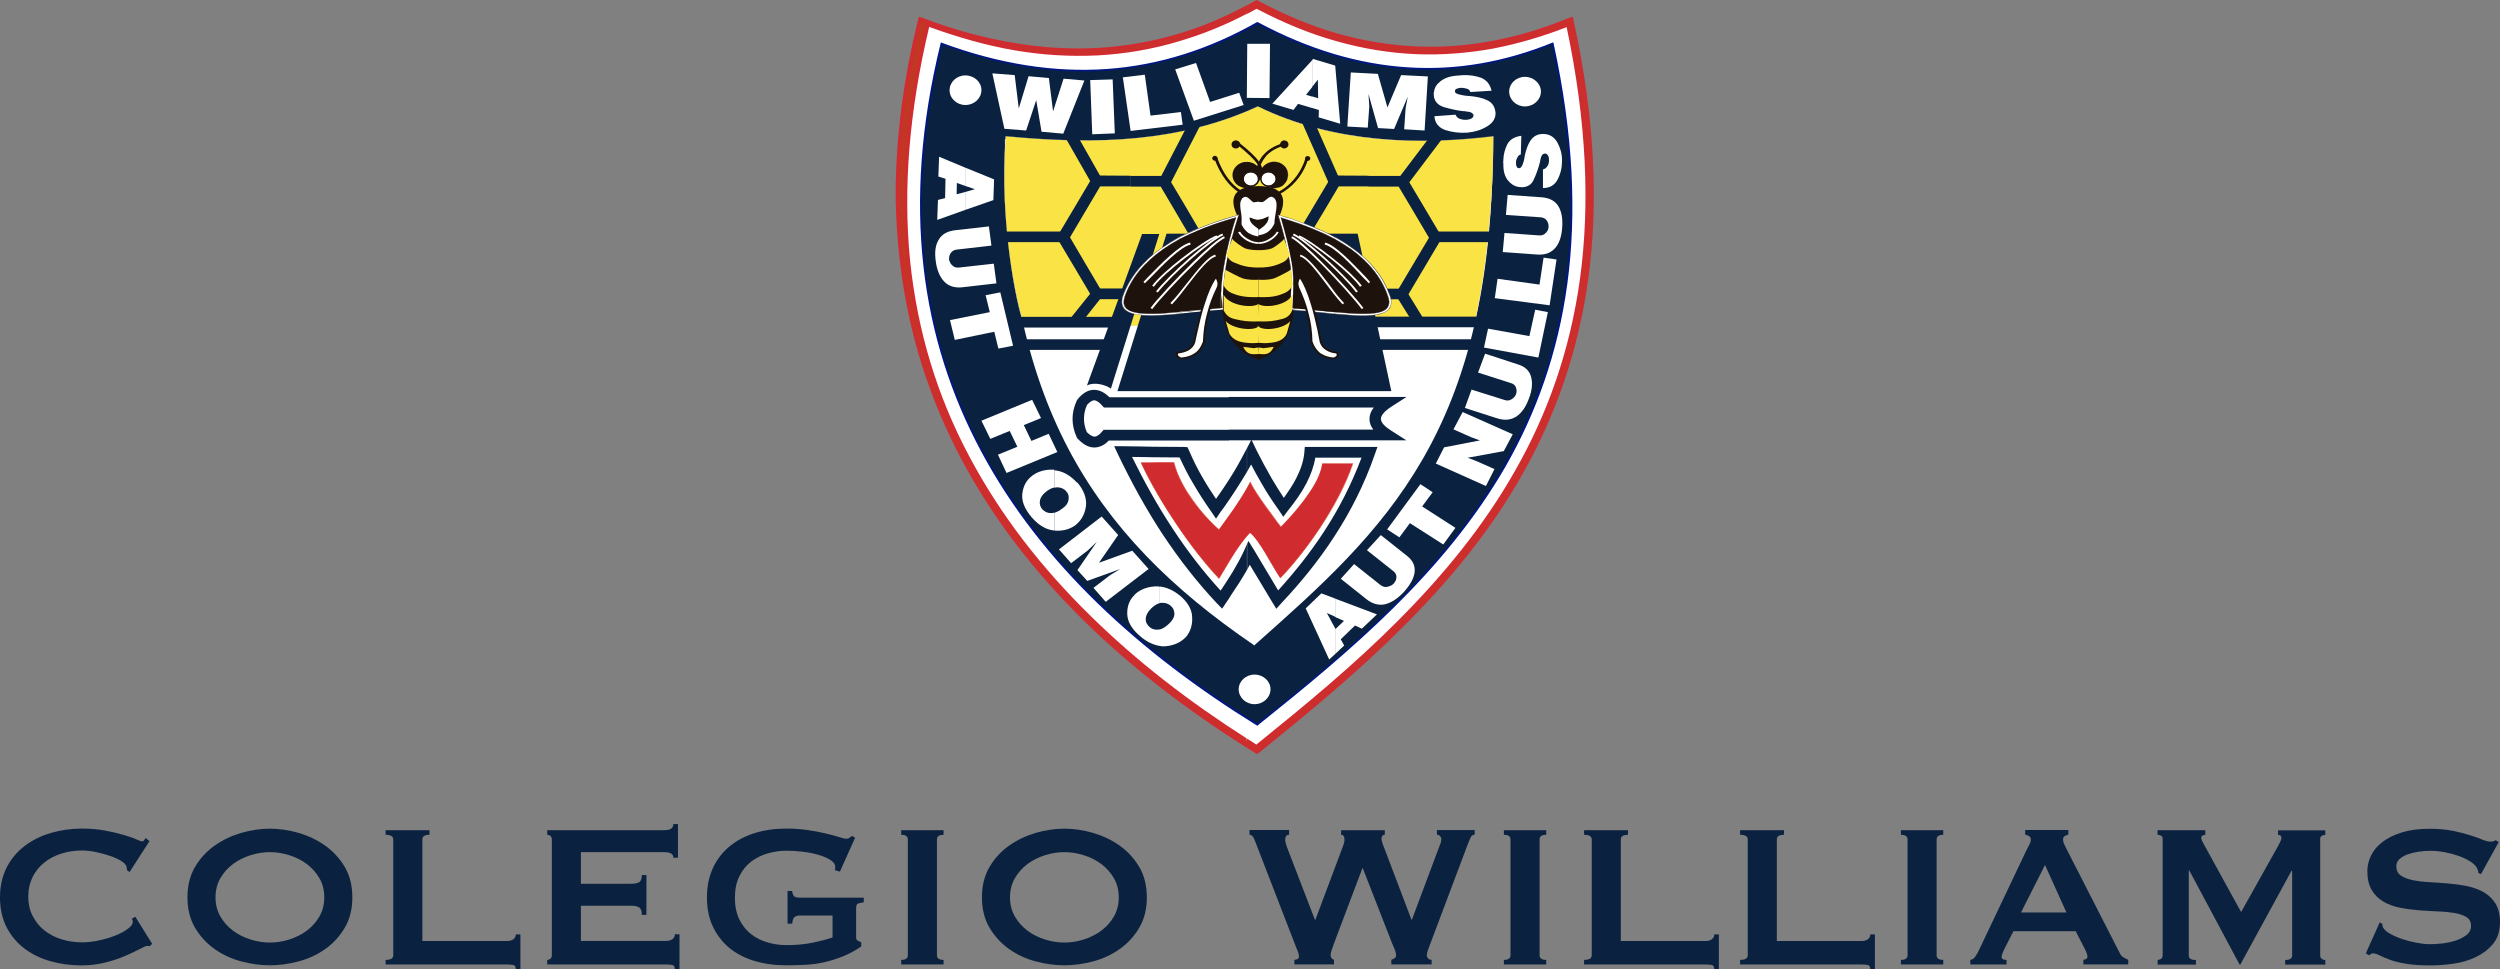 <?xml version="1.0" encoding="utf-8"?>
<!-- Generator: Adobe Illustrator 24.2.1, SVG Export Plug-In . SVG Version: 6.00 Build 0)  -->
<svg version="1.1" id="Capa_1" xmlns="http://www.w3.org/2000/svg" xmlns:xlink="http://www.w3.org/1999/xlink" x="0px" y="0px"
	 viewBox="0 0 245 95" style="enable-background:new 0 0 245 95;" xml:space="preserve">
<rect x="0" y="0" width="245" height="95" fill="#808080" stroke="none"/>
<style type="text/css">
	.st0{fill-rule:evenodd;clip-rule:evenodd;fill:#FFFFFF;}
	.st1{fill-rule:evenodd;clip-rule:evenodd;fill:#C03722;}
	.st2{fill-rule:evenodd;clip-rule:evenodd;fill:#D02C2F;}
	.st3{fill:#001780;}
	.st4{fill:#0A2240;}
	.st5{fill:#FFFFFF;}
	.st6{fill:#D83718;}
	.st7{fill-rule:evenodd;clip-rule:evenodd;fill:#FAE345;}
	.st8{fill:#D2CEE6;}
	.st9{fill-rule:evenodd;clip-rule:evenodd;fill:#0A2240;}
	.st10{fill-rule:evenodd;clip-rule:evenodd;fill:#1E120D;}
	.st11{fill:#1E120D;}
</style>
<g>
	<path id="XMLID_4567_" class="st0" d="M90.63,2.13c-8.24,33.71,8.57,56.26,32.63,71.29C142.44,57.94,162,40.29,153.73,2.13
		c-9.73,3.99-19.88,4.01-30.47-1.72C113.43,6.03,102.63,6.64,90.63,2.13z"/>
	<path id="XMLID_4564_" class="st1" d="M122.14,72.54c0.33,0.22,0.69,0.43,1.01,0.63c9.58-7.69,19.27-15.95,25.51-26.98
		c6.25-11.05,9.08-24.89,5-43.78c-4.86,1.94-9.81,2.93-14.86,2.71c-5.12-0.22-10.33-1.64-15.64-4.47c-0.34,0.2-0.68,0.4-1.03,0.56
		V0.73c0.31-0.15,0.62-0.32,0.91-0.5l0.1-0.06l0.12,0.06c5.28,2.85,10.47,4.27,15.57,4.47c5.06,0.22,10.04-0.76,14.9-2.77L154,1.85
		l0.05,0.24c1.14,5.27,1.77,10.14,1.92,14.67v4.73c-0.35,9.78-2.96,17.88-6.9,24.88c-6.32,11.16-16.11,19.45-25.75,27.22l-0.15,0.1
		l-0.14-0.09c-0.27-0.19-0.58-0.36-0.89-0.56V72.54z M90.94,2.42c-4.06,16.69-2.35,30.64,3.83,42.28
		c5.99,11.33,15.8,20.48,27.37,27.85v0.5c-11.74-7.43-21.69-16.69-27.77-28.15c-3.94-7.43-6.25-15.78-6.38-25.19v-1.65
		c0.07-5.01,0.75-10.33,2.13-15.95l0.07-0.24l0.23,0.09c5.99,2.25,11.69,3.22,17.13,2.92c5.1-0.26,9.93-1.64,14.58-4.13v0.48
		c-4.62,2.43-9.48,3.8-14.55,4.06C102.16,5.56,96.9,4.62,90.94,2.42z"/>
	<path id="XMLID_4560_" class="st2" d="M122.16,72.36c0.33,0.2,0.66,0.4,0.96,0.61c4.74-3.83,9.54-7.77,13.9-12.16
		c4.39-4.4,8.35-9.19,11.47-14.7c3.13-5.49,5.38-11.7,6.36-18.87c0.96-7.13,0.66-15.23-1.32-24.58c-2.4,0.94-4.79,1.63-7.2,2.1
		c-2.5,0.45-5,0.65-7.54,0.55c-2.58-0.11-5.19-0.53-7.8-1.27c-2.6-0.72-5.2-1.79-7.84-3.18c-0.33,0.2-0.68,0.36-1.01,0.54V1
		c0.31-0.15,0.61-0.32,0.91-0.48l0.1-0.07l0.09,0.07c2.63,1.39,5.23,2.46,7.84,3.2c2.61,0.72,5.17,1.14,7.7,1.24
		c2.51,0.09,5-0.09,7.47-0.54c2.46-0.46,4.9-1.18,7.32-2.16l0.21-0.07l0.05,0.21c2.04,9.45,2.35,17.64,1.36,24.88
		c-0.98,7.21-3.26,13.45-6.38,18.98c-3.14,5.54-7.14,10.37-11.55,14.79c-4.41,4.41-9.23,8.4-14.02,12.25l-0.09,0.09l-0.12-0.07
		c-0.3-0.19-0.58-0.37-0.89-0.56V72.36L122.16,72.36z M122.16,73.26c0.25,0.15,0.52,0.33,0.77,0.48l0.13,0.09l0.13,0.07l0.09-0.07
		l0.15-0.1c4.81-3.88,9.7-7.91,14.13-12.36c4.46-4.45,8.5-9.32,11.64-14.9c3.17-5.61,5.47-11.92,6.46-19.22
		c0.99-7.3,0.66-15.6-1.43-25.17l-0.05-0.26l-0.04-0.2l-0.22,0.09l-0.26,0.08c-2.41,1-4.86,1.74-7.35,2.2
		c-2.46,0.48-4.95,0.67-7.48,0.56c-2.52-0.11-5.08-0.52-7.66-1.24c-2.58-0.73-5.19-1.81-7.82-3.21l-0.1-0.06L123.15,0l-0.08,0.04
		l-0.11,0.06c-0.26,0.16-0.55,0.28-0.8,0.44v0.37c0.33-0.15,0.66-0.35,0.98-0.53l0.02-0.02l0.03,0.02c2.63,1.42,5.25,2.49,7.86,3.23
		c2.64,0.75,5.21,1.15,7.75,1.26c2.56,0.11,5.09-0.09,7.58-0.56c2.52-0.46,4.98-1.23,7.42-2.23h0.07v0.05
		c2.09,9.54,2.42,17.8,1.44,25.06c-0.99,7.28-3.27,13.54-6.41,19.11c-3.15,5.55-7.15,10.41-11.59,14.84
		c-4.44,4.43-9.3,8.43-14.11,12.31l-0.03,0.02l-0.02-0.02c-0.32-0.2-0.66-0.39-0.98-0.61V73.26z M91.06,2.64
		c-1.97,8.26-2.56,15.84-1.88,22.81c0.71,7,2.68,13.38,5.76,19.18c3.07,5.82,7.15,11.05,11.96,15.75
		c4.51,4.44,9.67,8.41,15.27,11.98v0.4c-5.69-3.6-10.94-7.63-15.52-12.14c-4.83-4.75-8.95-10-12.05-15.84
		c-3.09-5.84-5.07-12.25-5.77-19.3c-0.67-7.04-0.09-14.73,1.93-23.1l0.04-0.11c-0.16-0.07-0.31-0.11-0.44-0.18H90.3v0.05
		c-2.08,8.43-2.58,16.17-1.78,23.25c0.79,7.1,2.88,13.55,6.01,19.42c3.1,5.88,7.23,11.15,12.08,15.91
		c4.61,4.51,9.86,8.54,15.55,12.13v0.42c-5.78-3.66-11.13-7.73-15.8-12.3c-4.88-4.78-9.04-10.1-12.16-16
		c-3.13-5.91-5.23-12.4-6.03-19.52c-0.22-1.85-0.34-3.72-0.39-5.67v-1.77c0.1-5.01,0.77-10.33,2.16-15.95L90,1.83l0.05-0.2
		l0.19,0.07l0.25,0.08c2.99,1.14,5.9,1.92,8.74,2.4c2.84,0.5,5.61,0.65,8.3,0.52c2.7-0.16,5.33-0.61,7.91-1.38
		c2.28-0.67,4.53-1.61,6.71-2.79v0.37c-2.16,1.15-4.37,2.07-6.62,2.74c-2.58,0.77-5.26,1.22-7.99,1.37
		c-2.72,0.15-5.51-0.02-8.4-0.52c-0.84-0.13-1.69-0.31-2.56-0.5c0.99,0.24,1.95,0.43,2.89,0.61c2.73,0.48,5.37,0.63,8.07,0.5
		c2.73-0.16,5.38-0.61,7.96-1.37c2.25-0.68,4.48-1.59,6.65-2.75v0.39c-2.14,1.12-4.32,2-6.56,2.66c-2.6,0.79-5.28,1.25-8.02,1.4
		c-2.73,0.13-5.4-0.03-8.15-0.5C96.74,4.47,94,3.7,91.06,2.64z"/>
	<path id="XMLID_4559_" class="st3" d="M92.18,4.25l0.02-0.1l0.09,0.04c5.69,2.11,11.08,2.93,16.2,2.57
		c5.14-0.37,10.02-1.94,14.67-4.58l0.06-0.02l0.06,0.02c5,2.68,9.91,4.12,14.72,4.42c4.78,0.31,9.5-0.54,14.11-2.41l0.11-0.04
		l0.03,0.1c3.92,17.98,1.24,31.05-4.69,41.44c-5.97,10.37-15.17,18.09-24.28,25.38l-0.04,0.05l-0.08-0.03
		c-11.43-7.07-21.12-15.86-26.99-26.82C90.28,33.31,88.27,20.16,92.18,4.25z"/>
	<path id="XMLID_4558_" class="st4" d="M92.35,4.4c-3.88,15.8-1.86,28.9,3.99,39.81c5.84,10.9,15.52,19.63,26.88,26.69
		c9.08-7.27,18.24-14.96,24.14-25.29c5.93-10.35,8.6-23.34,4.72-41.21c-4.6,1.85-9.32,2.68-14.1,2.4
		c-4.81-0.31-9.75-1.75-14.73-4.43c-4.68,2.64-9.59,4.18-14.73,4.56C103.38,7.3,98.01,6.49,92.35,4.4z"/>
	<path id="XMLID_4557_" class="st5" d="M98.48,13.75v-0.11l0.11,0.02c4.51,0.46,8.76,0.7,12.82,0.35c4.06-0.35,7.93-1.25,11.71-3.07
		l0.05-0.02l0.06,0.02c3.7,1.92,7.69,2.83,11.64,3.14c3.94,0.32,7.82,0.04,11.33-0.42l0.11-0.02v0.11c0,14.37-2.65,23.91-6.9,31.27
		c-4.25,7.36-10.09,12.55-16.43,18.17l-0.07,0.07l-0.07-0.07c-7.98-5.44-14.06-11.44-18.17-19.26
		C100.59,36.12,98.48,26.49,98.48,13.75z"/>
	<path id="XMLID_4556_" class="st5" d="M98.66,13.86c0.02,12.66,2.12,22.22,6.2,30.01c4.06,7.76,10.12,13.7,18.03,19.15
		c6.31-5.6,12.11-10.76,16.34-18.08c4.23-7.32,6.88-16.82,6.88-31.07c-3.49,0.46-7.34,0.72-11.27,0.41
		c-3.94-0.32-7.96-1.24-11.67-3.13c-3.8,1.81-7.67,2.72-11.74,3.05C107.37,14.53,103.17,14.32,98.66,13.86z"/>
	<g id="XMLID_4551_">
		<path id="XMLID_4552_" class="st4" d="M122.21,53.32l0.14-0.3l0.57,0.92l2.34,3.92c1.6-1.77,3.15-3.69,4.53-5.82
			c1.41-2.16,2.65-4.56,3.64-7.19h-4.53c-0.14,0.87-0.45,1.68-0.86,2.49c-0.47,0.92-1.11,1.81-1.82,2.7l-0.46,0.61L125.33,50
			c-0.6-0.84-1.2-1.74-1.71-2.65c-0.35-0.59-0.68-1.19-1.01-1.83c-0.13,0.24-0.28,0.48-0.4,0.72v-2.33l0.43-0.83l0.49,1.03
			c0.47,0.94,0.97,1.85,1.48,2.75c0.4,0.67,0.79,1.3,1.2,1.93c0.46-0.63,0.89-1.27,1.22-1.92c0.42-0.83,0.73-1.67,0.8-2.59
			l0.04-0.48h0.51h5.83h0.78l-0.24,0.68c-1.05,3.03-2.42,5.69-3.99,8.1c-1.57,2.42-3.33,4.56-5.17,6.51l-0.51,0.57l-0.4-0.65
			l-2.2-3.66c-0.09,0.17-0.19,0.32-0.26,0.5V53.32z M110.94,44.78c1.22,2.48,2.53,4.83,3.99,7.04c1.43,2.18,3,4.21,4.69,6.06
			c0-0.02,0.03-0.02,0.03-0.04c0.82-1.24,1.54-2.33,2.25-3.83l0.3-0.68v2.53c-0.51,0.9-1.03,1.68-1.6,2.53
			c-0.09,0.16-0.18,0.31-0.43,0.66l-0.4,0.6l-0.51-0.52c-1.93-2.05-3.69-4.31-5.31-6.75c-1.62-2.46-3.07-5.1-4.42-7.92l-0.34-0.73
			h0.89c0.99,0.02,1.97,0.02,2.96,0.05l0,0c0.98,0,1.97,0.02,2.96,0.02l0.37,0.02l0.15,0.32c0.42,0.98,0.89,1.92,1.43,2.83
			c0.37,0.65,0.8,1.29,1.22,1.92c0.8-1.13,1.83-2.62,2.94-4.8l0.09-0.17v2.33c-0.87,1.46-1.62,2.57-2.23,3.44
			c-0.07,0.11-0.14,0.2-0.33,0.44l-0.47,0.7l-0.46-0.68c-0.62-0.88-1.2-1.77-1.74-2.7c-0.5-0.82-0.94-1.7-1.37-2.62
			c-0.84,0-1.7-0.02-2.57-0.02l0,0l0,0C112.35,44.8,111.64,44.78,110.94,44.78L110.94,44.78z M113.03,44.8L113.03,44.8L113.03,44.8
			L113.03,44.8z"/>
	</g>
	<path id="XMLID_4550_" class="st2" d="M111.8,45.32c1.81,3.86,5.02,8.61,7.66,11.37c0.71-1.07,1.65-2.98,3.03-4.48
		c0.95,0.76,2.14,3.2,2.96,4.44c2.46-2.51,5.7-7.08,7.13-11.22h-3.01c-0.13,1.5-1.71,3.83-4.05,6.21c-0.85-1.15-2.35-3.07-3.01-4.38
		c-0.94,1.81-2.47,3.81-3.06,4.64c-1.03-0.85-3.69-3.68-4.41-6.58C113.69,45.3,113.17,45.34,111.8,45.32z"/>
	<path id="XMLID_4547_" class="st6" d="M122.21,52.48c0.09-0.1,0.17-0.19,0.26-0.3h0.02l0,0c0.66,0.54,1.43,1.87,2.12,3.05
		c0.3,0.52,0.61,1.02,0.85,1.39c1.31-1.35,2.89-3.32,4.25-5.47c1.18-1.83,2.21-3.81,2.87-5.7h-2.99c-0.04,0.73-0.47,1.69-1.17,2.75
		c-0.7,1.06-1.71,2.24-2.88,3.44l-0.03,0.02v-0.02c-0.19-0.28-0.42-0.59-0.68-0.94c-0.83-1.09-1.81-2.42-2.3-3.42
		c-0.1,0.19-0.19,0.37-0.31,0.57v-0.07c0.09-0.18,0.21-0.35,0.28-0.55l0.03-0.02l0.02,0.02c0.49,1.01,1.48,2.35,2.3,3.44
		c0.24,0.35,0.47,0.65,0.69,0.94c1.18-1.2,2.15-2.38,2.86-3.45c0.71-1.04,1.11-2,1.18-2.74l0,0h0.02h3.01h0.03l-0.03,0.02
		c-0.63,1.89-1.69,3.88-2.86,5.73c-1.38,2.16-2.93,4.11-4.25,5.49h-0.02l0,0c-0.26-0.39-0.57-0.89-0.88-1.41
		c-0.67-1.18-1.45-2.51-2.09-3.05c-0.1,0.09-0.19,0.21-0.28,0.32V52.48z M111.83,45.34c0.92,1.92,2.17,4.06,3.5,6.07
		c1.36,2,2.81,3.89,4.13,5.27c0.19-0.28,0.4-0.65,0.64-1.05c0.56-0.95,1.24-2.11,2.1-3.14v0.05c-0.84,1-1.52,2.15-2.09,3.11
		c-0.23,0.4-0.45,0.76-0.63,1.07h-0.03l0,0c-1.31-1.39-2.79-3.28-4.15-5.31c-1.34-2-2.6-4.14-3.5-6.07l-0.02-0.01h0.02
		c0.69,0,1.16,0,1.63-0.02c0.47,0,0.94,0,1.62,0h0.03v0.02c0.28,1.15,0.89,2.31,1.58,3.31c1.01,1.53,2.2,2.73,2.81,3.25
		c0.12-0.18,0.29-0.37,0.45-0.61c0.63-0.87,1.57-2.17,2.29-3.48v0.07c-0.73,1.29-1.67,2.57-2.27,3.44
		c-0.19,0.24-0.33,0.46-0.45,0.61v0.02l-0.03-0.02c-0.63-0.5-1.83-1.72-2.84-3.25c-0.68-1.02-1.29-2.15-1.57-3.33
		c-0.68,0-1.15,0-1.62,0.01C112.98,45.34,112.51,45.34,111.83,45.34z"/>
	<path id="XMLID_4544_" class="st4" d="M134.58,42.1c-0.24-0.33-0.37-0.67-0.37-1.02c0-0.4,0.12-0.77,0.42-1.14h-14.2V38.9h15.61
		h1.8l-1.48,0.95c-0.7,0.46-1.03,0.86-1.03,1.2c0,0.35,0.36,0.74,0.99,1.14l1.5,0.96h-1.83h-15.56V42.1H134.58z M120.43,39.94
		h-11.98h-0.26l-0.16-0.17c-0.28-0.33-0.56-0.53-0.8-0.54c-0.18,0-0.41,0.13-0.7,0.45c-0.21,0.46-0.3,0.9-0.3,1.36
		c0,0.43,0.09,0.87,0.28,1.31c0.33,0.32,0.59,0.46,0.8,0.44c0.21-0.03,0.45-0.2,0.68-0.48l0.17-0.19h0.26h12.02v1.05h-11.77
		c-0.37,0.39-0.8,0.63-1.29,0.68c-0.56,0.05-1.14-0.2-1.76-0.85l-0.06-0.07l-0.03-0.06c-0.28-0.61-0.42-1.2-0.42-1.81
		c0-0.61,0.14-1.21,0.42-1.81l0.03-0.06l0.04-0.05c0.56-0.7,1.16-0.98,1.74-0.93c0.49,0.03,0.96,0.3,1.39,0.72h11.72V39.94z"/>
	<path id="XMLID_4543_" class="st7" d="M98.57,13.36c-0.68,8.52,1.13,16.69,1.67,18.08l0.21,0.53l43.96-0.18
		c0.21,0,0.09-0.09,0.13-0.3c1.08-4.7,1.81-11.69,1.81-18.13c-7.06,0.86-15.62,0.74-23.08-2.93
		C115.67,13.92,107.61,14.22,98.57,13.36z"/>
	<path id="XMLID_4540_" class="st8" d="M122.39,31.88l22.01-0.09c0.09,0,0.11-0.02,0.11-0.09l0,0c0,0,0-0.02,0-0.04
		c0-0.04,0-0.11,0.02-0.17c0.54-2.38,0.99-5.33,1.3-8.51c0.33-3.11,0.48-6.43,0.48-9.63c-3.52,0.44-7.41,0.63-11.36,0.26
		c-3.97-0.39-7.98-1.33-11.69-3.16c-0.3,0.13-0.59,0.26-0.87,0.37v-0.02c0.29-0.13,0.57-0.24,0.86-0.37h0.01l0,0
		c3.71,1.81,7.73,2.77,11.69,3.15c3.95,0.39,7.87,0.19,11.39-0.25l0,0v0.02c0,3.2-0.16,6.52-0.48,9.63
		c-0.33,3.18-0.78,6.12-1.31,8.51c-0.03,0.06-0.03,0.12-0.03,0.17c0,0.02,0,0.02,0,0.04l0,0l0,0l0,0c0,0.06,0,0.11-0.13,0.11
		l-22.01,0.09V31.88z M98.59,13.36c-0.25,3.26-0.16,6.47,0.09,9.24c0.43,4.53,1.25,7.97,1.56,8.82l0.21,0.55l21.95-0.09v0.02
		l-21.95,0.09h-0.02l0,0l-0.21-0.55c-0.34-0.87-1.13-4.32-1.55-8.83c-0.26-2.81-0.37-6.01-0.12-9.25v-0.02h0.03
		c4.53,0.43,8.8,0.59,12.89,0.17c3.78-0.37,7.41-1.2,10.93-2.7v0.02c-3.53,1.5-7.16,2.33-10.93,2.7
		C107.37,13.95,103.1,13.79,98.59,13.36z"/>
	<rect id="XMLID_4539_" x="99.77" y="31.05" class="st4" width="9.69" height="1.05"/>
	<rect id="XMLID_4538_" x="100.14" y="33.25" class="st4" width="9.25" height="1.04"/>
	<rect id="XMLID_4537_" x="131.91" y="31.03" class="st4" width="12.81" height="1.04"/>
	<rect id="XMLID_4536_" x="133.69" y="33.25" class="st4" width="10.96" height="1.04"/>
	<path id="XMLID_4533_" class="st4" d="M114.55,17.49l1.65,2.77l1.62,2.77l0.16,0.26l-0.16,0.24l-1.64,2.77l-1.64,2.77l-0.14,0.26
		h-0.35h-3.26v-1.04h2.92l1.49-2.49l1.5-2.5l-1.48-2.52l-1.47-2.49h-2.96l0,0v-1.05l0,0h3.29h0.32L114.55,17.49z M110.78,29.32
		L110.78,29.32h-3.29h-0.33l-0.17-0.26l-1.64-2.77l-1.65-2.77l-0.14-0.26l0.14-0.24l1.65-2.77l1.64-2.77l0.17-0.28h0.33l3.29,0.02
		v1.05h-2.97l-1.47,2.49l-1.48,2.5l1.48,2.52l1.47,2.49h2.97l0,0V29.32z"/>
	<path id="XMLID_4530_" class="st4" d="M137.89,17.49l1.65,2.77l1.64,2.77l0.14,0.26l-0.14,0.24l-1.64,2.77l-1.65,2.77l-0.17,0.26
		h-0.32h-3.29v-1.04h2.96l1.48-2.49l1.49-2.5l-1.49-2.52l-1.48-2.49h-2.93h-0.03v-1.05h0.03h3.26h0.35L137.89,17.49z M134.11,29.32
		L134.11,29.32h-3.28h-0.33l-0.16-0.26l-1.62-2.77l-1.65-2.77l-0.16-0.26l0.16-0.24l1.65-2.77l1.65-2.77l0.16-0.28h0.33l3.26,0.02
		v1.05h-2.93l-1.48,2.49l-1.5,2.5l1.5,2.52l1.48,2.49h2.93l0,0V29.32z"/>
	<polygon id="XMLID_4529_" class="st4" points="113.66,17.52 116.54,11.96 117.56,12.42 114.7,17.98 	"/>
	<polygon id="XMLID_4528_" class="st4" points="128.73,11.77 131.27,17.54 130.21,17.93 127.67,12.16 	"/>
	<rect id="XMLID_4527_" x="98.57" y="22.69" class="st4" width="5.54" height="1.04"/>
	<rect id="XMLID_4526_" x="140.76" y="22.69" class="st4" width="5.4" height="1.04"/>
	<polygon id="XMLID_4525_" class="st4" points="137.07,17.45 140.38,13.07 141.29,13.66 137.98,18.04 	"/>
	<polygon id="XMLID_4524_" class="st4" points="106.98,17.99 104.42,13.51 105.59,13.31 107.96,17.49 	"/>
	<polygon id="XMLID_4523_" class="st4" points="107.92,29.17 105.76,31.9 104.84,31.27 107.02,28.56 	"/>
	<polygon id="XMLID_4522_" class="st4" points="137.89,28.61 139.55,31.31 138.6,31.83 136.91,29.13 	"/>
	<path id="XMLID_4521_" class="st9" d="M111.92,22.94c-1.8,4.95-3.59,9.89-5.4,14.84c0.7-0.37,1.78-0.09,2.35,0.3l4.74-15.15H111.92
		z"/>
	<polygon id="XMLID_4520_" class="st9" points="114.32,22.9 133.05,22.9 136.35,38.33 109.51,38.33 	"/>
	<path id="XMLID_4519_" class="st10" d="M121.11,14.55c0.23,0,0.43-0.18,0.43-0.39c0-0.22-0.19-0.4-0.43-0.4
		c-0.23,0-0.42,0.18-0.42,0.4C120.69,14.38,120.87,14.55,121.11,14.55z"/>
	<path id="XMLID_4518_" class="st10" d="M125.84,14.55c0.24,0,0.43-0.18,0.43-0.39c0-0.22-0.18-0.4-0.43-0.4
		c-0.21,0-0.39,0.18-0.39,0.4C125.45,14.38,125.64,14.55,125.84,14.55z"/>
	<path id="XMLID_4517_" class="st11" d="M121.44,13.99c0.98,0.78,1.61,1.37,1.94,1.85c0.14-0.31,0.33-0.57,0.57-0.8
		c0.49-0.5,1.17-0.87,2.04-1.07l0.07,0.26c-0.81,0.17-1.45,0.52-1.92,0.99c-0.23,0.28-0.44,0.56-0.58,0.91
		c0.25,0.48,0.14,0.83-0.3,1.09l-0.24,0.16l0.01-0.28c0.02-0.33,0.1-0.66,0.22-0.97l0,0c-0.27-0.46-0.93-1.08-1.98-1.94
		L121.44,13.99z"/>
	<path id="XMLID_4516_" class="st10" d="M122.19,18.24c0.63,0,1.14-0.5,1.14-1.1c0-0.58-0.51-1.09-1.14-1.09
		c-0.66,0-1.18,0.5-1.18,1.09C121.01,17.74,121.53,18.24,122.19,18.24z"/>
	<path id="XMLID_4513_" class="st11" d="M122.19,15.86c0.75,0,1.38,0.56,1.38,1.28c0,0.35-0.16,0.68-0.4,0.92h-0.02
		c-0.23,0.25-0.59,0.37-0.95,0.37v-0.42c0.26,0,0.49-0.1,0.65-0.25l0,0c0.17-0.16,0.26-0.37,0.26-0.62c0-0.48-0.4-0.87-0.91-0.87
		V15.86z M122.19,15.86L122.19,15.86v0.41l0,0c-0.27,0-0.5,0.11-0.66,0.27l0,0c-0.19,0.15-0.28,0.37-0.28,0.61
		c0,0.48,0.42,0.87,0.94,0.87l0,0v0.42l0,0c-0.78,0-1.41-0.57-1.41-1.29c0-0.35,0.16-0.67,0.42-0.91l0,0
		C121.44,16,121.79,15.86,122.19,15.86z"/>
	<path id="XMLID_4512_" class="st10" d="M124.86,18.24c0.63,0,1.15-0.5,1.15-1.1c0-0.58-0.52-1.09-1.15-1.09
		c-0.63,0-1.15,0.5-1.15,1.09C123.71,17.74,124.23,18.24,124.86,18.24z"/>
	<path id="XMLID_4509_" class="st11" d="M124.86,15.86c0.38,0,0.72,0.13,0.97,0.37l0,0c0.26,0.23,0.39,0.56,0.39,0.91
		c0,0.35-0.14,0.68-0.39,0.92l0,0c-0.24,0.25-0.59,0.37-0.97,0.37v-0.42c0.26,0,0.49-0.1,0.66-0.25l0,0
		c0.16-0.16,0.26-0.37,0.26-0.62c0-0.24-0.09-0.45-0.26-0.61l0,0c-0.17-0.16-0.4-0.27-0.66-0.27V15.86z M124.86,15.86L124.86,15.86
		v0.41l0,0c-0.26,0-0.49,0.11-0.66,0.27l0,0c-0.15,0.15-0.28,0.37-0.28,0.61c0,0.25,0.12,0.46,0.28,0.62
		c0.17,0.15,0.41,0.25,0.66,0.25l0,0v0.42l0,0c-0.38,0-0.73-0.13-0.98-0.37c-0.26-0.24-0.4-0.57-0.4-0.92c0-0.35,0.14-0.67,0.4-0.91
		l0,0C124.13,16,124.48,15.86,124.86,15.86z"/>
	<path id="XMLID_4504_" class="st11" d="M124.86,15.84c0.19,0,0.38,0.04,0.53,0.11c0.17,0.07,0.34,0.15,0.43,0.29h0.02l0,0
		c0.12,0.1,0.21,0.26,0.29,0.41c0.06,0.15,0.11,0.33,0.11,0.5c0,0.18-0.06,0.35-0.11,0.5c-0.08,0.15-0.17,0.31-0.31,0.41v0.03l0,0
		c-0.09,0.11-0.26,0.19-0.43,0.26c-0.16,0.06-0.35,0.11-0.53,0.11v-0.02c0.19,0,0.38-0.04,0.52-0.11c0.19-0.08,0.33-0.15,0.43-0.29
		h0.02l0,0c0.12-0.11,0.21-0.24,0.28-0.41c0.07-0.13,0.12-0.3,0.12-0.48c0-0.17-0.05-0.32-0.12-0.48c-0.07-0.15-0.16-0.3-0.28-0.41
		l-0.02-0.02l0,0c-0.1-0.11-0.24-0.2-0.43-0.27c-0.14-0.07-0.33-0.11-0.52-0.11V15.84L124.86,15.84z M124.86,18.01
		c0.14,0,0.26-0.02,0.38-0.06c0.09-0.04,0.21-0.11,0.3-0.18l0.03-0.04l0,0c0.07-0.07,0.14-0.15,0.17-0.26
		c0.03-0.09,0.07-0.22,0.07-0.33c0-0.1-0.05-0.24-0.07-0.32c-0.05-0.11-0.12-0.22-0.19-0.31l-0.02-0.02l0,0
		c-0.1-0.07-0.2-0.13-0.28-0.16c-0.12-0.05-0.24-0.07-0.38-0.07v0.02c0.12,0,0.23,0.02,0.35,0.07c0.11,0.04,0.2,0.1,0.31,0.17
		l0.02,0.02c0.07,0.09,0.12,0.17,0.16,0.26c0.03,0.11,0.05,0.22,0.05,0.32c0,0.11-0.03,0.23-0.05,0.33
		c-0.05,0.11-0.12,0.19-0.18,0.28l-0.03,0.02c-0.1,0.07-0.19,0.11-0.28,0.15c-0.12,0.04-0.23,0.06-0.35,0.06V18.01z M124.86,15.84
		L124.86,15.84v0.02l0,0c-0.19,0-0.35,0.04-0.52,0.11c-0.16,0.07-0.33,0.15-0.44,0.29l-0.02,0.01l0,0c-0.12,0.11-0.21,0.24-0.28,0.4
		c-0.07,0.15-0.12,0.31-0.12,0.48c0,0.18,0.05,0.35,0.12,0.48c0.07,0.17,0.17,0.31,0.31,0.41l0,0c0.12,0.14,0.28,0.21,0.44,0.29
		c0.17,0.06,0.33,0.11,0.52,0.11l0,0v0.02l0,0c-0.19,0-0.38-0.05-0.54-0.11c-0.17-0.07-0.33-0.15-0.44-0.28l0,0l0,0l0,0
		c-0.14-0.11-0.24-0.26-0.31-0.41c-0.06-0.16-0.11-0.32-0.11-0.5c0-0.17,0.05-0.35,0.11-0.5c0.07-0.15,0.17-0.31,0.31-0.41
		l0.02-0.03l0,0c0.12-0.11,0.25-0.2,0.42-0.26C124.48,15.88,124.68,15.84,124.86,15.84L124.86,15.84z M124.86,16.27L124.86,16.27
		c-0.11,0-0.26,0.02-0.35,0.07c-0.12,0.04-0.24,0.11-0.31,0.17l-0.01,0.02l0,0c-0.08,0.06-0.14,0.18-0.2,0.28
		c-0.04,0.09-0.07,0.22-0.07,0.32c0,0.11,0.03,0.25,0.07,0.33c0.05,0.11,0.12,0.22,0.21,0.3l0,0c0.08,0.07,0.2,0.14,0.31,0.18
		c0.09,0.04,0.24,0.06,0.35,0.06l0,0v-0.02l0,0c-0.11,0-0.23-0.02-0.35-0.06c-0.12-0.05-0.21-0.11-0.31-0.17l0,0
		c-0.07-0.09-0.13-0.18-0.18-0.28c-0.05-0.1-0.07-0.22-0.07-0.33c0-0.1,0.02-0.21,0.07-0.32c0.05-0.11,0.11-0.2,0.18-0.28h0.03l0,0
		c0.07-0.07,0.16-0.13,0.28-0.17c0.12-0.05,0.24-0.07,0.35-0.07l0,0V16.27z"/>
	<path id="XMLID_4503_" class="st0" d="M122.58,18.24c0.4,0,0.75-0.33,0.75-0.7c0-0.4-0.35-0.7-0.75-0.7c-0.42,0-0.75,0.3-0.75,0.7
		C121.83,17.91,122.16,18.24,122.58,18.24z"/>
	<path id="XMLID_4500_" class="st11" d="M122.58,16.78c0.21,0,0.43,0.06,0.59,0.22c0.15,0.12,0.23,0.33,0.23,0.54
		c0,0.2-0.09,0.39-0.23,0.52c-0.16,0.15-0.37,0.25-0.59,0.25v-0.13c0.19,0,0.36-0.09,0.47-0.2c0.14-0.11,0.21-0.26,0.21-0.44
		c0-0.17-0.07-0.35-0.21-0.45c-0.11-0.11-0.28-0.18-0.47-0.18V16.78z M122.58,18.31c-0.24,0-0.44-0.09-0.58-0.25
		c-0.15-0.13-0.23-0.33-0.23-0.52c0-0.22,0.09-0.42,0.23-0.54c0.14-0.16,0.35-0.22,0.58-0.22v0.13c-0.19,0-0.35,0.06-0.49,0.18
		c-0.11,0.1-0.19,0.28-0.19,0.45c0,0.17,0.07,0.32,0.19,0.44c0.14,0.11,0.3,0.2,0.49,0.2V18.31z"/>
	<path id="XMLID_4497_" class="st11" d="M122.58,16.8c0.21,0,0.4,0.09,0.57,0.22l0,0c0.14,0.13,0.21,0.31,0.21,0.52
		c0,0.2-0.07,0.37-0.23,0.5l0,0c-0.14,0.14-0.33,0.21-0.54,0.21V18.2c0.19,0,0.38-0.06,0.49-0.2l0,0c0.16-0.11,0.22-0.28,0.22-0.45
		c0-0.2-0.06-0.37-0.22-0.48l0,0c-0.11-0.13-0.3-0.19-0.49-0.19V16.8z M122.58,16.8L122.58,16.8v0.07l0,0
		c-0.2,0-0.37,0.06-0.52,0.19c-0.11,0.11-0.21,0.29-0.21,0.48c0,0.17,0.1,0.35,0.21,0.45l0,0c0.14,0.14,0.31,0.2,0.52,0.2l0,0v0.06
		l0,0c-0.2,0-0.42-0.07-0.56-0.21l0,0c-0.14-0.13-0.24-0.3-0.24-0.5c0-0.22,0.09-0.4,0.24-0.52
		C122.16,16.89,122.38,16.8,122.58,16.8z"/>
	<path id="XMLID_4496_" class="st0" d="M124.32,18.24c0.4,0,0.75-0.33,0.75-0.7c0-0.4-0.35-0.7-0.75-0.7c-0.42,0-0.75,0.3-0.75,0.7
		C123.57,17.91,123.9,18.24,124.32,18.24z"/>
	<path id="XMLID_4493_" class="st11" d="M124.32,16.78c0.21,0,0.43,0.06,0.59,0.22c0.14,0.12,0.23,0.33,0.23,0.54
		c0,0.2-0.09,0.39-0.23,0.52c-0.16,0.15-0.37,0.25-0.59,0.25v-0.13c0.19,0,0.35-0.09,0.46-0.2c0.15-0.11,0.22-0.26,0.22-0.44
		c0-0.17-0.07-0.35-0.22-0.45c-0.11-0.11-0.27-0.18-0.46-0.18V16.78z M124.32,18.31c-0.23,0-0.44-0.09-0.58-0.25
		c-0.14-0.13-0.23-0.33-0.23-0.52c0-0.22,0.09-0.42,0.23-0.54c0.14-0.16,0.35-0.22,0.58-0.22v0.13c-0.19,0-0.35,0.06-0.5,0.18
		c-0.11,0.1-0.19,0.28-0.19,0.45c0,0.17,0.08,0.32,0.19,0.44c0.15,0.11,0.31,0.2,0.5,0.2V18.31z"/>
	<path id="XMLID_4490_" class="st11" d="M124.32,16.8c0.21,0,0.4,0.09,0.54,0.22l0,0c0.17,0.13,0.23,0.31,0.23,0.52
		c0,0.2-0.07,0.37-0.23,0.5c-0.14,0.14-0.33,0.21-0.54,0.21V18.2c0.19,0,0.37-0.06,0.5-0.2c0.13-0.11,0.21-0.28,0.21-0.45
		c0-0.2-0.07-0.35-0.21-0.48l0,0c-0.13-0.13-0.31-0.19-0.5-0.19V16.8z M124.32,16.8L124.32,16.8v0.07l0,0
		c-0.21,0-0.37,0.06-0.51,0.19l0,0c-0.12,0.13-0.21,0.29-0.21,0.48c0,0.17,0.09,0.35,0.21,0.45l0,0c0.14,0.14,0.3,0.2,0.51,0.2l0,0
		v0.06l0,0c-0.21,0-0.42-0.07-0.56-0.21l0,0c-0.14-0.13-0.24-0.3-0.24-0.5c0-0.22,0.1-0.4,0.24-0.52l0,0
		C123.9,16.89,124.11,16.8,124.32,16.8z"/>
	<path id="XMLID_4489_" class="st11" d="M119.02,15.58c-0.03-0.07-0.04-0.13,0.09-0.16c0.14-0.04,0.17,0,0.19,0.07
		c0.57,1.57,1.39,2.6,2.28,3.16c0.68,0.43,1.44,0.64,2.16,0.59c0.75-0.04,1.46-0.33,2.09-0.77c0.94-0.65,1.71-1.69,2.11-2.96
		c0.03-0.06,0.05-0.13,0.17-0.11c0.14,0.04,0.11,0.11,0.09,0.17c-0.39,1.33-1.22,2.41-2.21,3.09c-0.66,0.48-1.43,0.79-2.23,0.83
		c-0.8,0.05-1.6-0.15-2.35-0.64C120.47,18.25,119.63,17.19,119.02,15.58z"/>
	<path id="XMLID_4488_" class="st10" d="M119.06,15.75c0.14,0,0.26-0.11,0.26-0.24c0-0.13-0.12-0.24-0.26-0.24
		c-0.14,0-0.26,0.11-0.26,0.24C118.8,15.64,118.92,15.75,119.06,15.75z"/>
	<path id="XMLID_4487_" class="st10" d="M128.15,15.77c0.14,0,0.26-0.11,0.26-0.24c0-0.12-0.12-0.24-0.26-0.24
		c-0.14,0-0.26,0.11-0.26,0.24C127.89,15.66,128.01,15.77,128.15,15.77z"/>
	<path id="XMLID_4486_" class="st10" d="M123.4,18.24c-0.72,0-3.56,0-2.13,2.94c-2.85,9.32-1.46,12.89,2.13,14.1
		C123.4,29.59,123.4,23.9,123.4,18.24z"/>
	<path id="XMLID_4485_" class="st10" d="M119.77,30.26c-0.15-2.87,0.44-5.92,1.5-9.08c-5.87,1.63-9.89,4.14-11.18,7.95
		C109.35,31.73,114.3,30.7,119.77,30.26z"/>
	<path id="XMLID_4482_" class="st5" d="M119.65,30.19c-0.05-1.41,0.06-2.87,0.33-4.38c0.26-1.45,0.63-2.97,1.13-4.49
		c-2.09,0.59-3.92,1.28-5.5,2.11v-0.22c1.63-0.83,3.5-1.55,5.62-2.13l0.19-0.05l-0.07,0.17c-0.51,1.57-0.91,3.12-1.17,4.63
		c-0.26,1.51-0.38,2.98-0.31,4.41v0.09l-0.09,0.02c-0.97,0.06-1.88,0.15-2.73,0.24c-0.5,0.05-0.96,0.11-1.44,0.15v-0.19
		c0.47-0.05,0.92-0.09,1.42-0.13C117.87,30.35,118.78,30.26,119.65,30.19z M115.61,23.44c-0.56,0.3-1.1,0.63-1.59,0.96
		c-1.88,1.31-3.19,2.88-3.83,4.77l0.02-0.02c-0.23,0.83,0.12,1.24,0.92,1.44c0.98,0.26,2.58,0.15,4.48-0.02v0.19
		c-1.9,0.17-3.51,0.26-4.52,0c-0.71-0.18-1.12-0.51-1.15-1.07v-0.13c0-0.12,0.02-0.28,0.07-0.46l0,0c0.65-1.92,1.99-3.53,3.89-4.84
		c0.54-0.37,1.1-0.72,1.7-1.05V23.44z"/>
	<g id="XMLID_4475_">
		<path id="XMLID_4476_" class="st11" d="M119.81,30.18c-0.04-0.7-0.19-1.41-0.11-2.13c0.05-0.74,0.14-1.49,0.26-2.23
			c0.15-0.74,0.28-1.48,0.47-2.22c0.18-0.75,0.42-1.5,0.65-2.24c-1.41,0.39-2.7,0.85-3.87,1.35c-0.56,0.24-1.11,0.5-1.6,0.76v-0.05
			c0.5-0.26,1.05-0.5,1.58-0.73c1.17-0.53,2.49-0.98,3.92-1.38h0.02v0.03c-0.26,0.77-0.46,1.52-0.66,2.27
			c-0.19,0.74-0.35,1.48-0.47,2.22c-0.14,0.74-0.23,1.48-0.28,2.23c-0.05,0.72-0.06,1.43-0.05,2.15l0,0h-0.02
			c-0.82,0.07-1.69,0.16-2.52,0.25c-0.02,0-0.06,0-0.11,0.02c-0.49,0.04-0.97,0.09-1.42,0.13v-0.02c0.45-0.05,0.92-0.11,1.42-0.15
			c0.05,0,0.07,0,0.11,0C117.96,30.33,118.97,30.24,119.81,30.18L119.81,30.18z M115.61,30.77c0.47-0.04,0.94-0.09,1.44-0.13
			c0.42-0.05,0.87-0.09,1.31-0.14c0.47-0.04,0.92-0.08,1.41-0.13h0.09h0.02v-0.02l0.3-0.09c-0.02-0.72-0.32-1.43-0.27-2.17
			c0.04-0.74,0.13-1.48,0.27-2.24c0.12-0.75,0.29-1.51,0.5-2.3c0.18-0.77,0.42-1.55,0.68-2.33l0.04-0.17l0.03-0.02l-0.05,0.02
			l-0.17,0.05l0,0l0,0c-1.48,0.39-2.81,0.87-4.06,1.4c-0.54,0.21-1.06,0.48-1.55,0.74v0.02c0.5-0.26,1.05-0.5,1.58-0.73
			c1.22-0.53,2.59-0.99,4.04-1.4l0,0l0.17-0.05l-0.05,0.13c-0.26,0.81-0.49,1.59-0.7,2.35c-0.18,0.76-0.35,1.55-0.47,2.3
			c-0.15,0.75-0.23,1.5-0.28,2.24c-0.04,0.74-0.07,1.46-0.04,2.17v0.09h-0.07c-0.47,0.04-0.94,0.09-1.41,0.13
			c-0.44,0.05-0.89,0.09-1.31,0.13c-0.5,0.05-0.96,0.09-1.44,0.13V30.77L115.61,30.77z M121.22,21.09L121.22,21.09L121.22,21.09
			L121.22,21.09z M115.61,23.46c-0.56,0.31-1.07,0.61-1.57,0.96c-0.93,0.66-1.74,1.35-2.4,2.16c-0.63,0.78-1.1,1.63-1.43,2.57v0.02
			c-0.12,0.39-0.07,0.7,0.08,0.94c0.16,0.22,0.45,0.37,0.84,0.48c0.61,0.15,1.45,0.18,2.47,0.11c0.61-0.02,1.29-0.06,2.01-0.13v0.02
			c-0.72,0.07-1.4,0.11-2.01,0.15c-1.01,0.05-1.86,0.03-2.47-0.13c-0.39-0.11-0.7-0.26-0.87-0.5c-0.17-0.24-0.19-0.55-0.07-0.96l0,0
			c0.31-0.94,0.8-1.81,1.43-2.59c0.66-0.79,1.46-1.5,2.4-2.16c0.49-0.35,1.03-0.67,1.59-0.99V23.46L115.61,23.46z M115.61,23.22
			c-0.6,0.33-1.19,0.66-1.7,1.02c-0.96,0.66-1.79,1.39-2.42,2.2c-0.65,0.8-1.15,1.7-1.47,2.66l0,0l0,0l0,0
			c-0.14,0.49-0.1,0.83,0.09,1.11c0.19,0.26,0.51,0.46,0.96,0.56c0.64,0.15,1.5,0.18,2.52,0.13c0.63-0.02,1.32-0.08,2.04-0.15v-0.03
			c-0.72,0.07-1.4,0.14-2.04,0.16c-1.01,0.04-1.88,0.02-2.49-0.13c-0.45-0.11-0.78-0.31-0.96-0.57c-0.19-0.26-0.24-0.6-0.1-1.09l0,0
			l0,0c0.33-0.95,0.83-1.83,1.48-2.63c0.63-0.81,1.46-1.55,2.41-2.2c0.53-0.35,1.09-0.69,1.69-1.02V23.22z"/>
	</g>
	<path id="XMLID_4474_" class="st0" d="M119.16,27.13c0.28,0.37,0.33,0.72,0.17,1.09c-0.8,1.61-1.29,3.36-1.35,5.25
		c-0.47,1.33-1.33,1.57-2.27,1.66c-0.38-0.17-0.47-0.37-0.29-0.57c0.81-0.11,1.41-0.37,1.62-1.02
		C117.63,30.72,118.26,28.29,119.16,27.13z"/>
	<path id="XMLID_4471_" class="st11" d="M119.16,26.98l0.07,0.1c0.14,0.17,0.23,0.37,0.28,0.57c0.03,0.2,0,0.4-0.09,0.59l0,0
		c-0.39,0.83-0.72,1.66-0.94,2.53c-0.24,0.87-0.38,1.77-0.38,2.7l-0.02,0.04c-0.19,0.5-0.42,0.85-0.7,1.11v-0.26
		c0.21-0.22,0.37-0.53,0.51-0.89c0.03-0.96,0.16-1.87,0.4-2.74c0.22-0.89,0.54-1.73,0.94-2.55l0,0c0.07-0.15,0.1-0.33,0.07-0.5
		c-0.02-0.11-0.07-0.23-0.14-0.37c-0.4,0.57-0.75,1.39-1.08,2.44l0,0l0,0l0,0c-0.27,0.8-0.5,1.72-0.7,2.72v-0.87
		c0.17-0.7,0.32-1.33,0.51-1.92l0,0c0.35-1.11,0.72-2.03,1.17-2.6L119.16,26.98z M117.38,34.62c-0.09,0.09-0.19,0.15-0.31,0.22
		c-0.4,0.26-0.87,0.32-1.34,0.37h-0.07c-0.22-0.11-0.36-0.22-0.41-0.33c-0.07-0.13-0.02-0.26,0.1-0.39l0.06-0.02
		c0.38-0.04,0.71-0.13,0.99-0.31c0.26-0.15,0.45-0.35,0.54-0.65c0.14-0.68,0.28-1.3,0.43-1.92v0.87c-0.07,0.35-0.17,0.72-0.24,1.09
		l0,0c-0.11,0.35-0.33,0.59-0.63,0.78c-0.28,0.15-0.63,0.26-1.03,0.31c-0.05,0.07-0.05,0.11-0.02,0.18
		c0.02,0.06,0.12,0.13,0.28,0.22c0.44-0.04,0.87-0.13,1.22-0.35c0.16-0.09,0.31-0.2,0.43-0.33V34.62z"/>
	<path id="XMLID_4470_" class="st0" d="M121.81,19.39c0.58-0.45,0.85,0.81,1.59,0.49c0,0.54-0.12,1.07-0.12,1.61
		c0.28,0.02,0.49-0.09-0.91-0.35c-0.1,0.45,0.23,0.98,1.03,1.43c0,0.17,0,0.35,0,0.52c-0.77-0.06-1.31-0.45-1.64-1.13
		C121.79,21.12,121.22,19.85,121.81,19.39z"/>
	<path id="XMLID_372_" class="st5" d="M122.58,19.92c0.21,0.02,0.47-0.05,0.77-0.18l0.15-0.05v1.64c0.02,0,0.05,0.03,0.05,0.03
		c1,0.24,1.07,0.3,0.7,0.26c-0.05,0.04-0.21,0.04-0.59-0.05c-0.1-0.02-0.19-0.02-0.28-0.05h-0.07v-0.04
		c-0.17-0.05-0.4-0.09-0.73-0.16v-0.18c0.33,0.07,0.57,0.11,0.73,0.13v-1.31c-0.29,0.09-0.52,0.13-0.73,0.11V19.92L122.58,19.92z
		 M122.58,21.76c0.14,0.24,0.45,0.49,0.88,0.75l0.05,0.01v0.68l-0.12-0.02c-0.28-0.03-0.56-0.11-0.8-0.22v-0.22
		c0.21,0.13,0.45,0.22,0.73,0.24v-0.34c-0.33-0.2-0.56-0.37-0.73-0.57V21.76z M121.73,19.43l0.19-0.05c0.12,0.27,0.31,0.44,0.55,0.5
		c0.04,0,0.06,0,0.11,0.03v0.17c-0.05,0-0.11-0.02-0.17-0.02c-0.18-0.05-0.37-0.14-0.49-0.32c-0.02,0.23-0.02,0.45-0.02,0.67
		c-0.02,0.5-0.02,1.02-0.05,1.53c0.17,0.31,0.36,0.57,0.62,0.74c0.04,0.01,0.06,0.03,0.11,0.06v0.22c-0.07-0.05-0.17-0.09-0.24-0.13
		c-0.28-0.22-0.51-0.48-0.67-0.84v-0.04c0-0.51,0.03-1.03,0.05-1.53C121.72,20.09,121.72,19.74,121.73,19.43L121.73,19.43z
		 M122.58,21.33v-0.18c-0.07-0.01-0.11-0.01-0.19-0.04l-0.09-0.02l-0.02,0.11c-0.07,0.29,0.04,0.58,0.3,0.87v-0.31
		c-0.09-0.14-0.13-0.3-0.11-0.46C122.51,21.33,122.54,21.33,122.58,21.33z"/>
	<path id="XMLID_371_" class="st5" d="M121.53,22.7c0.14,0.28,0.45,0.55,0.77,0.72c0.36,0.23,0.77,0.33,1.1,0.31v0.17
		c-0.35,0.02-0.8-0.09-1.2-0.31c-0.37-0.22-0.7-0.5-0.87-0.83L121.53,22.7z"/>
	<path id="XMLID_370_" class="st7" d="M120.76,23.4c0.09,0.2,1.01,0.85,1.27,0.94c0.39,0.15,1.03,0.19,1.43,0.17v1.7
		c-0.61,0.04-1.43-0.05-2.13-0.33c-0.64-0.24-0.85-0.33-1.15-0.92L120.76,23.4z"/>
	<path id="XMLID_369_" class="st7" d="M120.1,26.41c0.07,0.12,1.47,0.8,1.68,0.87c0.49,0.16,1.17,0.16,1.62,0.13v1.7
		c-0.61,0.03-1.43,0.03-2.21-0.21c-0.65-0.22-0.98-0.37-1.31-0.98L120.1,26.41z"/>
	<path id="XMLID_368_" class="st7" d="M119.91,28.87c0.49,1.07,2.79,1.37,3.42,0.92l0.12,1.7c-0.49,0.02-1.2,0.04-1.88-0.1
		c-0.82-0.17-1.24-0.21-1.64-0.95L119.91,28.87z"/>
	<path id="XMLID_367_" class="st7" d="M120.12,31.46c0.61,0.76,2.82,1.07,3.29,0.46v1.67c-0.28,0.03-0.74,0.07-1.27,0
		c-0.68-0.06-1.33-0.28-1.66-0.89L120.12,31.46z"/>
	<path id="XMLID_366_" class="st7" d="M122.84,34.12c0,0.03,0.23-0.05,0.42-0.05c0.02,0,0.05,0,0.12-0.02l0.08,0.8
		c0,0,0.02-0.17-0.05-0.17c-0.56,0.04-1.17,0.19-1.57-0.69L122.84,34.12z"/>
	<path id="XMLID_365_" class="st5" d="M112.91,28c0.56-0.74,1.72-1.77,2.89-2.68c1.38-1.08,2.83-2.05,3.43-2.25l0.07,0.15
		c-0.57,0.22-2,1.16-3.35,2.22c-1.18,0.92-2.33,1.91-2.87,2.66L112.91,28z"/>
	<path id="XMLID_364_" class="st5" d="M113.29,28.56c0.63-0.81,2-2.15,3.33-3.33c1.32-1.14,2.63-2.14,3.17-2.34l0.08,0.17
		c-0.52,0.2-1.81,1.16-3.1,2.29c-1.34,1.17-2.68,2.5-3.31,3.31L113.29,28.56z"/>
	<path id="XMLID_363_" class="st5" d="M112.75,30.18c0.68-0.91,2.49-2.85,4.13-4.46c1.35-1.3,2.58-2.38,3.08-2.56l0.07,0.17
		c-0.47,0.18-1.69,1.25-2.98,2.52c-1.66,1.6-3.45,3.54-4.13,4.44L112.75,30.18z"/>
	<path id="XMLID_362_" class="st5" d="M112.05,27.63c0.09-0.09,0.25-0.24,0.42-0.44c1.39-1.42,3.12-3.18,4.16-3.42l0.05,0.2
		c-0.99,0.22-2.67,1.94-4.04,3.36c-0.11,0.11-0.26,0.23-0.44,0.43L112.05,27.63z"/>
	<path id="XMLID_361_" class="st5" d="M114.7,29.7c0.51-0.52,1.07-1.24,1.66-1.99c1.02-1.28,2-2.57,2.74-2.75l0.05,0.18
		c-0.68,0.15-1.67,1.41-2.66,2.68c-0.56,0.74-1.12,1.46-1.64,2.01L114.7,29.7z"/>
	<path id="XMLID_360_" class="st10" d="M123.32,18.24c0.7,0,3.4,0,2.06,2.94c2.72,9.32,1.39,12.89-2.06,14.1
		C123.32,29.59,123.32,23.9,123.32,18.24z"/>
	<path id="XMLID_359_" class="st10" d="M126.81,30.26c0.11-2.87-0.43-5.92-1.43-9.08c5.66,1.63,9.56,4.14,10.77,7.95
		C136.88,31.73,132.12,30.7,126.81,30.26z"/>
	<path id="XMLID_355_" class="st5" d="M130.83,23.22c0.58,0.33,1.15,0.68,1.66,1.05c1.85,1.31,3.14,2.92,3.77,4.84h0.01
		c0.02,0.18,0.05,0.31,0.08,0.44v0.15c-0.06,0.59-0.45,0.92-1.16,1.09c-0.98,0.24-2.53,0.15-4.36-0.02v-0.19
		c1.8,0.17,3.36,0.26,4.31,0.04c0.78-0.19,1.15-0.63,0.92-1.46v0.02c-0.61-1.89-1.88-3.46-3.68-4.77c-0.5-0.33-1.02-0.66-1.55-0.96
		V23.22z M126.7,30.35l-0.26-0.09c0.04-1.43,0.23-2.9-0.03-4.41c-0.26-1.51-0.63-3.06-1.13-4.63l-0.05-0.17l0.16,0.05
		c2.05,0.58,3.88,1.31,5.43,2.13v0.22c-1.53-0.83-3.31-1.53-5.3-2.11c0.46,1.52,0.84,3.04,1.08,4.49c0.26,1.51,0.11,2.94,0.07,4.38
		c0.85,0.07,1.97,0.16,2.79,0.25l0,0c0.47,0.04,0.92,0.09,1.36,0.13v0.19c-0.44-0.04-0.92-0.11-1.38-0.15l0,0l0,0l0,0
		c-0.82-0.09-1.72-0.17-2.66-0.24L126.7,30.35z"/>
	<g id="XMLID_338_">
		<path id="XMLID_340_" class="st11" d="M130.78,23.19c0.61,0.35,1.2,0.7,1.71,1.06l0,0l0,0l0,0c0.94,0.68,1.72,1.39,2.35,2.2
			c0.64,0.8,1.13,1.7,1.43,2.66l0,0l0,0c0.14,0.49,0.09,0.85-0.09,1.13c-0.2,0.26-0.55,0.44-1,0.57c-0.61,0.13-1.45,0.16-2.42,0.11
			c-0.61-0.02-1.29-0.08-1.99-0.15v-0.03c0.7,0.07,1.38,0.11,1.99,0.16c0.97,0.04,1.81,0.02,2.4-0.13c0.46-0.11,0.8-0.29,0.98-0.55
			c0.2-0.26,0.24-0.63,0.11-1.11l0,0l0,0c-0.34-0.95-0.8-1.83-1.44-2.63c-0.63-0.81-1.41-1.55-2.35-2.2l0,0
			c-0.51-0.37-1.07-0.72-1.69-1.05V23.19L130.78,23.19z M130.78,30.59c0.7,0.07,1.38,0.11,1.97,0.15c0.98,0.05,1.81,0.03,2.39-0.13
			c0.4-0.09,0.69-0.24,0.85-0.48c0.16-0.22,0.21-0.5,0.12-0.85l0.02,0.04l-0.05-0.17c-0.3-0.94-0.78-1.81-1.4-2.59
			c-0.61-0.79-1.39-1.5-2.3-2.16l0,0c-0.5-0.35-1.04-0.7-1.6-1v0.05c0.56,0.3,1.1,0.63,1.57,0.98l0,0c0.91,0.66,1.69,1.35,2.3,2.16
			c0.63,0.78,1.1,1.63,1.41,2.57v0.02c0.12,0.39,0.06,0.72-0.09,0.94c-0.17,0.24-0.45,0.39-0.85,0.48
			c-0.59,0.15-1.39,0.18-2.37,0.11c-0.59-0.02-1.27-0.09-1.97-0.15V30.59z M126.74,21.5c0.91,0.31,1.78,0.63,2.58,0.99
			c0.51,0.21,0.98,0.45,1.46,0.7v0.04c-0.48-0.26-0.96-0.5-1.49-0.71c-0.8-0.36-1.64-0.68-2.55-0.99V21.5L126.74,21.5z
			 M130.78,30.77c-0.42-0.04-0.87-0.09-1.33-0.13c-0.43-0.05-0.85-0.09-1.3-0.14c-0.42-0.04-0.88-0.08-1.36-0.13l0,0l0,0h-0.04
			v-0.02h0.07l0,0c0.45,0.04,0.92,0.09,1.33,0.13c0.45,0.05,0.89,0.09,1.3,0.13c0.46,0.05,0.91,0.09,1.33,0.13V30.77L130.78,30.77z
			 M130.78,23.4c-0.48-0.26-0.96-0.5-1.49-0.71c-0.8-0.37-1.64-0.68-2.55-0.98v0.02c0.91,0.31,1.76,0.63,2.55,0.98
			c0.52,0.24,1.01,0.48,1.49,0.74V23.4L130.78,23.4z M130.78,30.55c-0.42-0.04-0.87-0.09-1.31-0.13l0,0
			c-0.66-0.07-1.5-0.13-2.23-0.2c-0.17-0.03-0.33-0.03-0.49-0.05v0.05c0.16,0,0.32,0.02,0.49,0.02c0.73,0.06,1.57,0.13,2.23,0.22
			l0,0c0.44,0.04,0.9,0.09,1.31,0.13V30.55L130.78,30.55z M126.74,30.37h0.04H126.74L126.74,30.37L126.74,30.37z M126.74,28.72
			v-1.73C126.79,27.58,126.76,28.15,126.74,28.72z M126.7,30.37l-0.29-0.09l0,0v-0.03c0.03-0.28,0.03-0.58,0.04-0.87
			c0.08-1.16,0.15-2.33-0.07-3.54l0,0c-0.12-0.75-0.28-1.51-0.47-2.3c-0.19-0.77-0.4-1.55-0.66-2.33l0,0l-0.04-0.17v-0.02h0.03
			l0.16,0.06l0,0c0.45,0.13,0.92,0.26,1.35,0.41v0.02c-0.45-0.12-0.9-0.28-1.35-0.41l0,0l-0.14-0.05l0.05,0.13l0,0
			c0.23,0.81,0.45,1.56,0.64,2.35c0.19,0.76,0.34,1.52,0.49,2.3l0,0c0.18,1.21,0.11,2.39,0.04,3.54c0,0.29-0.03,0.59-0.04,0.87
			l0.26,0.09h0.05v0.02H126.7L126.7,30.37z M126.74,21.7c-0.4-0.13-0.83-0.27-1.22-0.4h-0.03l0.03,0.03
			c0.21,0.77,0.42,1.52,0.61,2.27c0.18,0.77,0.35,1.5,0.47,2.22c0.18,1.24,0.14,2.47,0.09,3.66c-0.03,0.24-0.03,0.48-0.05,0.71l0,0
			h0.02c0.03,0,0.05,0,0.07,0.03v-0.05c-0.02,0-0.05,0-0.05,0c0-0.24,0-0.46,0.02-0.7c0-0.26,0.02-0.52,0.02-0.76v-1.73
			c-0.02-0.39-0.05-0.78-0.12-1.18c-0.11-0.74-0.28-1.48-0.47-2.22c-0.17-0.75-0.39-1.5-0.61-2.24c0.41,0.11,0.8,0.24,1.2,0.37V21.7
			L126.74,21.7z M126.74,30.37h-0.05l0,0l0,0H126.74L126.74,30.37z"/>
	</g>
	<path id="XMLID_337_" class="st0" d="M127.4,27.13c-0.26,0.37-0.33,0.72-0.17,1.09c0.77,1.61,1.25,3.36,1.29,5.25
		c0.47,1.33,1.31,1.57,2.2,1.66c0.38-0.17,0.47-0.37,0.29-0.57c-0.77-0.11-1.38-0.37-1.56-1.02
		C128.88,30.72,128.24,28.29,127.4,27.13z"/>
	<path id="XMLID_321_" class="st11" d="M129.13,34.36c0.12,0.13,0.23,0.24,0.41,0.33c0.35,0.22,0.74,0.31,1.17,0.35
		c0.17-0.08,0.26-0.15,0.28-0.22c0.02-0.07,0.02-0.11-0.05-0.18c-0.37-0.04-0.73-0.15-0.99-0.33c-0.28-0.17-0.49-0.41-0.61-0.76l0,0
		c-0.07-0.37-0.14-0.72-0.21-1.07v-0.89c0.14,0.61,0.26,1.24,0.41,1.92c0.09,0.3,0.28,0.52,0.51,0.65c0.25,0.17,0.58,0.26,0.96,0.31
		l0.08,0.02c0.11,0.13,0.15,0.27,0.09,0.39c-0.07,0.11-0.19,0.22-0.4,0.33h-0.06c-0.46-0.05-0.91-0.11-1.31-0.37
		c-0.09-0.07-0.21-0.13-0.28-0.22V34.36z M127.4,27.3c-0.08,0.13-0.12,0.26-0.14,0.37l0,0c-0.03,0.18,0,0.33,0.06,0.5l0,0l0,0l0,0
		c0.38,0.83,0.72,1.68,0.92,2.55c0.24,0.87,0.36,1.79,0.38,2.74c0.13,0.36,0.3,0.68,0.51,0.89v0.26c-0.28-0.24-0.51-0.61-0.7-1.11
		v-0.02c-0.03-0.96-0.17-1.86-0.38-2.72c-0.21-0.87-0.53-1.72-0.91-2.53l0,0c-0.07-0.19-0.11-0.39-0.07-0.59l0,0
		c0.03-0.19,0.1-0.39,0.26-0.57l0.08-0.1l0.07,0.1c0.44,0.57,0.82,1.48,1.15,2.6c0.18,0.58,0.35,1.22,0.51,1.92v0.89
		c-0.23-1-0.44-1.94-0.7-2.74C128.13,28.72,127.77,27.87,127.4,27.3z"/>
	<path id="XMLID_320_" class="st0" d="M124.84,19.39c-0.56-0.45-0.85,0.72-1.57,0.41c0,0.53,0,1.18,0,1.7
		c-0.28,0.04-0.33-0.07,1.03-0.32c0.1,0.45-0.23,0.92-0.98,1.37c0,0.17,0,0.34,0,0.5c0.75-0.07,1.26-0.45,1.57-1.14
		C124.89,21.07,125.4,19.85,124.84,19.39z"/>
	<path id="XMLID_319_" class="st5" d="M125.31,22.76c-0.17,0.33-0.49,0.61-0.85,0.83c-0.37,0.22-0.82,0.33-1.14,0.31v-0.17
		c0.3,0.02,0.7-0.08,1.05-0.31c0.33-0.17,0.61-0.43,0.76-0.72L125.31,22.76z"/>
	<path id="XMLID_318_" class="st7" d="M125.84,23.4c-0.08,0.2-0.96,0.85-1.19,0.94c-0.41,0.15-0.99,0.19-1.37,0.17l-0.02,1.7
		c0.58,0.04,1.39-0.05,2.06-0.33c0.59-0.24,0.78-0.33,1.08-0.92L125.84,23.4z"/>
	<path id="XMLID_317_" class="st7" d="M126.51,26.41c-0.07,0.12-1.42,0.8-1.65,0.87c-0.47,0.16-1.12,0.16-1.54,0.13v1.7
		c0.58,0.03,1.38,0.03,2.1-0.21c0.62-0.22,0.97-0.37,1.28-0.98L126.51,26.41z"/>
	<path id="XMLID_316_" class="st7" d="M126.65,28.87c-0.46,1.07-2.73,1.37-3.33,0.92l-0.05,1.7c0.47,0.02,1.15,0.04,1.81-0.1
		c0.77-0.17,1.2-0.21,1.55-0.95L126.65,28.87z"/>
	<path id="XMLID_315_" class="st7" d="M126.45,31.46c-0.58,0.76-2.74,1.07-3.19,0.46l0.05,1.67c0.28,0.03,0.73,0.07,1.22,0
		c0.66-0.06,1.29-0.28,1.57-0.89L126.45,31.46z"/>
	<path id="XMLID_314_" class="st7" d="M123.85,34.12c0,0.03-0.23-0.05-0.41-0.05c0,0-0.05,0-0.1-0.02l-0.07,0.8
		c0,0-0.01-0.17,0.02-0.17c0.56,0.04,1.15,0.19,1.53-0.69L123.85,34.12z"/>
	<path id="XMLID_313_" class="st5" d="M133.46,28c-0.57-0.74-1.67-1.77-2.83-2.68c-1.34-1.08-2.75-2.05-3.31-2.25l-0.06,0.15
		c0.56,0.22,1.92,1.16,3.26,2.22c1.12,0.92,2.23,1.91,2.76,2.66L133.46,28z"/>
	<path id="XMLID_312_" class="st5" d="M133.07,28.56c-0.61-0.81-1.95-2.15-3.24-3.33c-1.27-1.14-2.54-2.14-3.05-2.34l-0.07,0.17
		c0.51,0.2,1.73,1.16,3,2.29c1.27,1.17,2.61,2.5,3.19,3.31L133.07,28.56z"/>
	<path id="XMLID_311_" class="st5" d="M133.61,30.18c-0.68-0.91-2.42-2.85-4.04-4.46c-1.26-1.3-2.48-2.38-2.95-2.56l-0.07,0.17
		c0.44,0.18,1.62,1.25,2.91,2.52c1.59,1.6,3.33,3.54,3.99,4.44L133.61,30.18z"/>
	<path id="XMLID_309_" class="st5" d="M134.27,27.63c-0.07-0.09-0.24-0.24-0.39-0.44c-1.37-1.42-3-3.18-4.02-3.42l-0.04,0.2
		c0.94,0.22,2.58,1.94,3.89,3.36c0.12,0.11,0.26,0.23,0.42,0.43L134.27,27.63z"/>
	<path id="XMLID_308_" class="st5" d="M131.72,29.7c-0.52-0.52-1.05-1.24-1.6-1.99c-0.99-1.28-1.97-2.57-2.69-2.75l-0.03,0.18
		c0.65,0.15,1.59,1.41,2.56,2.68c0.54,0.74,1.1,1.46,1.62,2.01L131.72,29.7z"/>
	<polygon id="XMLID_306_" class="st0" points="99.44,7.36 99.84,10.63 100.8,7.47 102.79,7.65 103.2,10.92 104.23,7.71 106.27,7.89 
		104.2,13.1 102.07,12.91 101.55,9.81 100.56,12.79 98.43,12.62 97.25,7.19 	"/>
	<polygon id="XMLID_305_" class="st0" points="109.04,7.78 109.25,13.07 107.04,13.16 106.84,7.85 	"/>
	<polygon id="XMLID_303_" class="st0" points="112.19,7.32 112.75,11.33 115.73,10.98 115.9,12.22 110.8,12.83 110.04,7.58 	"/>
	<polygon id="XMLID_302_" class="st0" points="117.21,6.17 118.59,9.99 121.44,9.09 121.88,10.29 117,11.83 115.17,6.8 	"/>
	<polygon id="XMLID_300_" class="st0" points="124.46,4.29 124.41,9.61 122.19,9.59 122.23,4.29 	"/>
	<path id="XMLID_293_" class="st0" d="M130.85,6.43l0.49,5.7l-2.11-0.63l0.02-0.72l-0.65-0.2V9.45l0.58,0.18l-0.03-1.83l-0.56,0.72
		V5.88l0.09-0.1L130.85,6.43z M128.6,10.59l-1.39-0.41l-0.45,0.59l-2.07-0.61l3.91-4.27v2.64l-0.61,0.76l0.61,0.18V10.59z"/>
	<polygon id="XMLID_291_" class="st0" points="135.97,10.53 137.31,7.36 139.93,7.49 139.61,12.79 137.61,12.67 137.75,10.61 
		137.96,9.48 136.62,12.64 135.05,12.55 134.11,9.21 134.19,10.43 134.04,12.51 132.04,12.4 132.38,7.1 135.03,7.24 	"/>
	<path id="XMLID_290_" class="st0" d="M144.09,9.02c-0.03-0.13-0.11-0.24-0.28-0.31c-0.16-0.05-0.33-0.08-0.49-0.1
		c-0.06,0-0.1,0-0.12,0c-0.04,0-0.06,0-0.12,0c-0.11,0.03-0.21,0.04-0.32,0.09c-0.09,0.01-0.14,0.08-0.16,0.15c0,0,0,0,0,0.02
		c0,0,0,0-0.02,0.02l0,0c0,0.03,0,0.05,0,0.05c0,0.16,0.14,0.24,0.39,0.31c0.26,0.06,0.54,0.13,0.87,0.15c0,0,0.02,0,0.05,0h0.02
		c0.78,0.06,1.39,0.2,1.83,0.42c0.47,0.22,0.73,0.59,0.8,1.09l0.02,0.07c0.04,0.59-0.24,1.05-0.8,1.39
		c-0.59,0.37-1.25,0.56-1.97,0.63c-0.77,0.05-1.5-0.04-2.16-0.26c-0.66-0.24-1.01-0.7-1.06-1.35l2.07-0.15
		c0.08,0.19,0.22,0.33,0.38,0.39c0.16,0.06,0.35,0.11,0.52,0.11c0.04,0,0.06,0,0.11,0c0.05,0,0.07,0,0.09,0
		c0.21-0.02,0.35-0.06,0.5-0.15c0.11-0.09,0.16-0.17,0.16-0.28l0,0c0,0,0,0,0-0.01c0,0,0-0.03,0-0.05c0-0.02,0-0.02-0.03-0.05
		c-0.02-0.04-0.07-0.08-0.13-0.13c-0.08-0.05-0.15-0.09-0.26-0.11c-0.08,0-0.12,0-0.17-0.02c-0.07,0-0.11,0-0.16-0.03
		c-0.05,0-0.09,0-0.14-0.02c-0.05,0-0.12,0-0.16,0c-0.68-0.08-1.32-0.24-1.9-0.41c-0.57-0.2-0.89-0.57-0.94-1.13
		c0-0.05,0-0.07,0-0.09c0-0.05,0-0.07,0-0.09c0-0.05,0-0.06,0-0.09c0-0.03,0-0.05,0.03-0.07c0.02-0.39,0.23-0.73,0.63-1.05
		c0.4-0.32,0.98-0.52,1.76-0.56l0.26-0.02c0.05,0,0.08,0,0.12-0.02c0.05,0,0.09,0,0.14,0c0.59-0.01,1.15,0.07,1.69,0.26
		c0.54,0.22,0.89,0.64,1.03,1.27L144.09,9.02z"/>
	<path id="XMLID_288_" class="st0" d="M94.6,10.29c0.88,0,1.58-0.66,1.58-1.46c0-0.79-0.7-1.44-1.58-1.44
		c-0.84,0-1.54,0.65-1.54,1.44C93.05,9.63,93.76,10.29,94.6,10.29z"/>
	<path id="XMLID_274_" class="st0" d="M149.44,10.43c0.86,0,1.57-0.65,1.57-1.46c0-0.78-0.71-1.44-1.57-1.44
		c-0.85,0-1.54,0.65-1.54,1.44C147.9,9.78,148.59,10.43,149.44,10.43z"/>
	<path id="XMLID_271_" class="st0" d="M122.94,69.01c0.87,0,1.57-0.66,1.57-1.46c0-0.79-0.7-1.44-1.57-1.44
		c-0.85,0-1.55,0.65-1.55,1.44C121.39,68.35,122.09,69.01,122.94,69.01z"/>
	<path id="XMLID_268_" class="st0" d="M130.88,58.68l4.06,1.53l-1.48,1.4l-0.67-0.31l-1.4,1.35l0.34,0.61l-0.86,0.81v-2.42l0.84-0.8
		l-0.84-0.37V58.68z M129.49,58.15l1.39,0.52v1.79l-0.85-0.39l0.85,1.57l0,0v2.42l-0.62,0.57l-2.3-5.01L129.49,58.15z"/>
	<path id="XMLID_266_" class="st0" d="M132.7,55.28l2.61,2.07c0.22,0.15,0.43,0.22,0.67,0.15c0.23-0.05,0.44-0.13,0.59-0.3h0.02
		v-0.03c0.02,0,0.02-0.03,0.05-0.03c0-0.01,0-0.04,0-0.04c0.14-0.15,0.21-0.34,0.21-0.57c0-0.19-0.09-0.39-0.28-0.54l-2.61-2.07
		l1.36-1.48l2.61,2.07c0.54,0.44,0.77,0.96,0.7,1.57c-0.07,0.59-0.43,1.24-1.04,1.92c-0.63,0.67-1.23,1.07-1.87,1.22
		c-0.61,0.13-1.23-0.04-1.81-0.5l-2.51-2L132.7,55.28z"/>
	<polygon id="XMLID_265_" class="st0" points="139.2,47.45 140.4,48.24 139.37,49.63 142.63,51.73 141.44,53.36 138.17,51.27 
		137.14,52.66 135.94,51.88 	"/>
	<polygon id="XMLID_264_" class="st0" points="141.52,43.84 145.03,43.16 144.21,42.86 142.44,42.08 143.34,40.38 148.25,42.56 
		147.37,44.21 143.83,44.86 144.65,45.17 146.46,45.97 145.62,47.63 140.71,45.43 	"/>
	<path id="XMLID_261_" class="st0" d="M144.21,38.18l3.24,1.02c0.26,0.09,0.47,0.06,0.68-0.07c0.22-0.13,0.35-0.28,0.43-0.48
		c0-0.02,0-0.02,0-0.02s0.02,0,0.02-0.02c0,0,0-0.02,0-0.04c0.02,0,0.02-0.02,0.02-0.04c0.05-0.17,0.03-0.37-0.04-0.56
		c-0.07-0.22-0.24-0.35-0.47-0.42l-3.24-1.04l0.69-1.85l3.21,1.05c0.68,0.2,1.13,0.61,1.29,1.2c0.17,0.59,0.12,1.31-0.21,2.16
		c-0.3,0.83-0.73,1.42-1.24,1.76c-0.54,0.33-1.15,0.4-1.88,0.16l-3.15-1.01L144.21,38.18z"/>
	<polygon id="XMLID_260_" class="st0" points="146.76,27.32 150.87,27.89 151.27,25.25 152.54,25.43 151.86,29.92 146.49,29.22 	"/>
	<path id="XMLID_259_" class="st0" d="M147.44,22.83l3.4,0.24c0.26,0.02,0.47-0.06,0.64-0.24c0.16-0.14,0.26-0.34,0.28-0.56l0,0
		c0-0.02,0-0.02,0-0.02c0-0.03,0-0.05,0-0.05c0-0.02,0-0.05,0-0.05c0-0.19-0.07-0.39-0.19-0.56c-0.14-0.18-0.32-0.26-0.56-0.29
		l-3.43-0.24l0.17-1.96l3.39,0.24c0.72,0.07,1.25,0.34,1.58,0.87c0.33,0.55,0.44,1.24,0.37,2.14c-0.07,0.89-0.3,1.55-0.73,2.01
		c-0.42,0.45-1.01,0.65-1.78,0.58l-3.31-0.24L147.44,22.83z"/>
	<path id="XMLID_257_" class="st0" d="M149.04,15.14c-0.12,0.02-0.24,0.11-0.31,0.24c-0.07,0.13-0.14,0.28-0.16,0.43
		c0,0.02,0,0.07,0,0.09c0,0.04,0,0.07,0,0.09c0,0.1,0,0.21,0.05,0.3c0.02,0.09,0.07,0.15,0.14,0.17c0,0,0,0,0.02,0c0,0,0,0,0.02,0
		l0,0c0.03,0.03,0.05,0.03,0.05,0.03c0.15,0,0.26-0.11,0.35-0.33c0.1-0.24,0.17-0.48,0.21-0.76v-0.02c0-0.03,0-0.03,0-0.05
		c0.14-0.66,0.33-1.2,0.59-1.57c0.27-0.39,0.63-0.61,1.15-0.63h0.08c0.59,0,1.05,0.26,1.38,0.81c0.3,0.54,0.47,1.13,0.47,1.79
		c0,0.69-0.14,1.31-0.44,1.87c-0.28,0.54-0.75,0.83-1.43,0.83V16.6c0.19-0.04,0.33-0.15,0.43-0.31c0.09-0.13,0.14-0.28,0.16-0.45
		c0-0.02,0-0.05,0-0.09c0-0.02,0-0.07,0-0.09c0-0.17-0.02-0.32-0.11-0.44c-0.07-0.11-0.17-0.17-0.26-0.17h-0.03l0,0
		c-0.02,0-0.05,0-0.05,0c-0.02,0-0.05,0-0.05,0.03c-0.07,0-0.12,0.04-0.16,0.11c-0.05,0.04-0.09,0.13-0.12,0.22
		c-0.02,0.04-0.02,0.11-0.05,0.15c0,0.04,0,0.09-0.02,0.13c0,0.05-0.02,0.09-0.02,0.13c-0.03,0.05-0.03,0.09-0.03,0.13
		c-0.16,0.59-0.35,1.14-0.59,1.64c-0.2,0.5-0.63,0.76-1.21,0.76c-0.02,0-0.07-0.02-0.09-0.02c-0.02,0-0.08,0-0.09,0
		c-0.03,0-0.05,0-0.07,0c-0.03-0.02-0.05-0.02-0.07-0.02c-0.4-0.07-0.73-0.29-1.03-0.66c-0.28-0.37-0.44-0.89-0.42-1.59l-0.02-0.22
		c0-0.05,0.02-0.09,0.02-0.11c0-0.05,0-0.09,0-0.11c0.02-0.54,0.17-1.05,0.39-1.49c0.25-0.46,0.71-0.74,1.37-0.82L149.04,15.14z"/>
	<path id="XMLID_254_" class="st0" d="M97.35,19.61l-2.7,0.94V18.8l0.89-0.26l-0.89-0.3v-1.79l2.77,1.13L97.35,19.61z M94.65,20.55
		l-2.8,1l0.07-1.96l0.7-0.17l0.04-1.9l-0.7-0.22l0.07-1.94l2.61,1.09v1.79l-0.87-0.31l-0.02,1.11l0.89-0.24V20.55z"/>
	<path id="XMLID_252_" class="st0" d="M97.16,24.07l-3.41,0.39c-0.26,0.03-0.45,0.15-0.59,0.35c-0.12,0.2-0.16,0.39-0.15,0.61l0,0
		c0,0.02,0,0.02,0,0.02c0,0.03,0,0.05,0,0.05c0,0.02,0.03,0.04,0.03,0.04c0.04,0.2,0.15,0.37,0.31,0.5
		c0.16,0.16,0.37,0.22,0.64,0.19l3.4-0.38l0.26,1.93l-3.4,0.39c-0.69,0.06-1.29-0.11-1.71-0.56c-0.44-0.46-0.73-1.14-0.84-2.03
		c-0.12-0.87-0.03-1.56,0.3-2.09c0.3-0.52,0.84-0.83,1.62-0.92l3.29-0.37L97.16,24.07z"/>
	<polygon id="XMLID_251_" class="st0" points="99.28,33.88 97.84,34.16 97.44,32.51 93.57,33.31 93.1,31.37 97,30.59 96.59,28.93 
		98.03,28.65 	"/>
	<polygon id="XMLID_250_" class="st0" points="102.02,40.97 100.33,41.66 101.08,43.21 102.77,42.51 103.62,44.3 98.64,46.35 
		97.8,44.56 99.7,43.78 98.95,42.23 97.05,43.01 96.18,41.23 101.15,39.18 	"/>
	<path id="XMLID_245_" class="st0" d="M105.56,47.26c0.66,0.78,0.94,1.55,0.87,2.29c-0.09,0.74-0.4,1.35-0.89,1.79
		c-0.03,0.02-0.03,0.02-0.05,0.04c0,0.03-0.02,0.03-0.04,0.05c-0.57,0.43-1.27,0.63-2.07,0.57c-0.02,0-0.04,0-0.07,0v-1.74
		c0.26-0.07,0.53-0.22,0.82-0.44c0.35-0.24,0.53-0.52,0.58-0.8c0.05-0.26,0.03-0.5-0.09-0.71c-0.03-0.04-0.05-0.05-0.07-0.07
		c-0.02-0.02-0.02-0.05-0.05-0.07v-0.02c-0.21-0.24-0.49-0.37-0.82-0.39c-0.14,0-0.26,0-0.37,0.05v-1.72
		c0.8,0.05,1.54,0.46,2.25,1.22V47.26z M103.32,51.99c-0.78-0.07-1.53-0.5-2.21-1.29c-0.71-0.83-1.01-1.59-0.92-2.35
		c0.1-0.75,0.42-1.34,0.99-1.74c0-0.03,0.03-0.03,0.03-0.03l0.03-0.02c0.56-0.39,1.24-0.57,2.06-0.53c0,0,0,0.02,0.03,0.02v1.72
		c-0.24,0.05-0.47,0.17-0.73,0.35c-0.4,0.3-0.63,0.61-0.68,0.92c-0.07,0.3,0,0.61,0.23,0.87c0.24,0.26,0.54,0.39,0.89,0.37
		c0.1,0,0.19-0.02,0.29-0.04V51.99z"/>
	<polygon id="XMLID_244_" class="st0" points="107.7,55.15 110.96,53.97 112.56,55.76 108.36,58.98 107.16,57.61 108.81,56.35 
		109.79,55.76 106.55,56.93 105.59,55.87 107.49,53.1 106.62,53.93 104.97,55.19 103.78,53.84 107.96,50.62 109.58,52.43 	"/>
	<path id="XMLID_241_" class="st0" d="M115.61,58.35c0.78,0.65,1.2,1.37,1.22,2.11c0.05,0.76-0.16,1.39-0.56,1.92
		c-0.03,0-0.03,0.02-0.04,0.02c0,0.03-0.03,0.05-0.05,0.07c-0.5,0.5-1.15,0.79-1.95,0.86c-0.19,0.02-0.37,0.02-0.56-0.03v-1.61
		c0.33-0.09,0.63-0.31,0.97-0.64c0.27-0.28,0.45-0.58,0.45-0.87c0-0.28-0.07-0.5-0.24-0.69c-0.02-0.02-0.04-0.05-0.07-0.07
		c-0.02-0.02-0.04-0.04-0.07-0.06h0.02c-0.27-0.22-0.57-0.31-0.9-0.28c-0.05,0-0.09,0.01-0.17,0.01v-1.61
		C114.32,57.55,114.96,57.83,115.61,58.35L115.61,58.35z M113.66,63.3c-0.61-0.09-1.27-0.39-1.9-0.93c-0.84-0.7-1.27-1.44-1.29-2.2
		c-0.02-0.75,0.21-1.37,0.7-1.85c0-0.02,0-0.02,0.03-0.02c0-0.03,0-0.03,0-0.03c0.49-0.47,1.15-0.74,1.95-0.8
		c0.19-0.02,0.35,0,0.52,0.02v1.61c-0.28,0.07-0.56,0.24-0.85,0.52c-0.35,0.35-0.52,0.7-0.54,1c-0.02,0.33,0.11,0.59,0.38,0.83
		c0.28,0.24,0.61,0.3,0.94,0.24c0.02,0,0.05,0,0.07,0V63.3z"/>
	<polygon id="XMLID_240_" class="st0" points="145.83,32.21 149.88,32.94 150.45,30.35 151.69,30.59 150.76,35.04 145.43,34.06 	"/>
	<path id="XMLID_239_" class="st0" d="M123.33,21.44c0.61,0,1.13-0.24,1.13-0.52c0-0.28-0.51-0.52-1.13-0.52
		c-0.58,0-1.1,0.24-1.1,0.52C122.23,21.2,122.75,21.44,123.33,21.44z"/>
	<path id="XMLID_237_" class="st0" d="M123.29,21.52c0.61,0,1.11-0.39,1.11-0.87c0-0.48-0.49-0.87-1.11-0.87
		c-0.61,0-1.09,0.39-1.09,0.87C122.19,21.14,122.68,21.52,123.29,21.52z"/>
	<g id="XMLID_3_">
		<path id="XMLID_235_" class="st4" d="M14.69,92.72c-0.05,0-0.1,0-0.14-0.01c-0.04-0.01-0.09-0.01-0.14-0.01
			c-0.1,0-0.34,0.1-0.71,0.3c-0.38,0.2-0.85,0.43-1.43,0.68c-0.58,0.25-1.23,0.47-1.96,0.65c-0.73,0.18-1.5,0.28-2.3,0.28
			c-1.05,0-2.06-0.13-3.03-0.4c-0.97-0.27-1.82-0.68-2.57-1.24c-0.74-0.56-1.33-1.26-1.76-2.09C0.22,90.04,0,89.06,0,87.94
			c0-1.1,0.22-2.07,0.65-2.92c0.43-0.84,1.02-1.55,1.76-2.11c0.74-0.57,1.6-0.99,2.57-1.28c0.97-0.28,1.98-0.43,3.03-0.43
			c0.85,0,1.62,0.07,2.32,0.2c0.69,0.13,1.3,0.28,1.81,0.43c0.52,0.15,0.93,0.29,1.23,0.43c0.3,0.13,0.48,0.2,0.55,0.2
			c0.08,0,0.15-0.04,0.21-0.13c0.06-0.08,0.1-0.15,0.14-0.2l0.38,0.3l-1.95,3.03l-0.25-0.18c0-0.05,0-0.1-0.01-0.15
			c-0.01-0.05-0.02-0.11-0.04-0.18c-0.03-0.18-0.2-0.37-0.5-0.56s-0.67-0.36-1.11-0.51c-0.44-0.15-0.91-0.28-1.4-0.38
			c-0.49-0.1-0.95-0.15-1.36-0.15c-0.7,0-1.37,0.1-2.01,0.3c-0.64,0.2-1.2,0.49-1.68,0.88c-0.48,0.38-0.86,0.86-1.14,1.41
			c-0.28,0.56-0.43,1.2-0.43,1.91c0,0.72,0.14,1.36,0.43,1.91c0.28,0.56,0.66,1.03,1.14,1.41c0.48,0.38,1.03,0.68,1.68,0.88
			c0.64,0.2,1.31,0.3,2.01,0.3c0.53,0,1.09-0.06,1.68-0.19c0.58-0.13,1.12-0.28,1.6-0.48c0.48-0.19,0.89-0.41,1.21-0.65
			c0.33-0.24,0.49-0.47,0.49-0.69c0-0.12-0.03-0.22-0.1-0.3l0.35-0.2l1.65,2.65L14.69,92.72z"/>
		<path id="XMLID_231_" class="st4" d="M26.45,81.21c0.92,0,1.85,0.14,2.8,0.41c0.95,0.28,1.82,0.69,2.6,1.24
			c0.78,0.55,1.43,1.25,1.93,2.09c0.5,0.84,0.75,1.84,0.75,2.99s-0.25,2.15-0.75,2.99c-0.5,0.84-1.14,1.54-1.93,2.09
			c-0.78,0.55-1.65,0.95-2.6,1.2c-0.95,0.25-1.89,0.38-2.8,0.38c-0.92,0-1.85-0.13-2.8-0.38c-0.95-0.25-1.82-0.65-2.6-1.2
			c-0.78-0.55-1.43-1.25-1.93-2.09c-0.5-0.84-0.75-1.84-0.75-2.99s0.25-2.15,0.75-2.99c0.5-0.84,1.14-1.54,1.93-2.09
			c0.78-0.55,1.65-0.96,2.6-1.24C24.6,81.35,25.53,81.21,26.45,81.21z M26.45,83.51c-0.63,0-1.27,0.1-1.9,0.3
			c-0.63,0.2-1.21,0.49-1.71,0.86c-0.51,0.38-0.92,0.84-1.24,1.39c-0.32,0.55-0.48,1.18-0.48,1.88s0.16,1.33,0.48,1.88
			c0.32,0.55,0.73,1.01,1.24,1.39c0.51,0.38,1.08,0.66,1.71,0.86c0.63,0.2,1.27,0.3,1.9,0.3c0.63,0,1.27-0.1,1.9-0.3
			c0.63-0.2,1.21-0.49,1.71-0.86s0.92-0.84,1.24-1.39c0.32-0.55,0.48-1.18,0.48-1.88s-0.16-1.33-0.48-1.88
			c-0.32-0.55-0.73-1.01-1.24-1.39c-0.51-0.38-1.08-0.66-1.71-0.86C27.72,83.61,27.09,83.51,26.45,83.51z"/>
		<path id="XMLID_228_" class="st4" d="M50.55,95c0-0.25-0.08-0.39-0.24-0.43c-0.16-0.03-0.36-0.05-0.61-0.05H37.79v-0.45
			c0.5,0,0.75-0.15,0.75-0.45V82.26c0-0.3-0.25-0.45-0.75-0.45v-0.45h4.3v0.45c-0.47,0-0.7,0.15-0.7,0.45v9.96h8.31
			c0.25,0,0.45-0.06,0.61-0.17c0.16-0.12,0.24-0.28,0.24-0.48H51V95H50.55z"/>
		<path id="XMLID_225_" class="st4" d="M65.99,84.06c0-0.18-0.07-0.32-0.21-0.41c-0.14-0.09-0.39-0.14-0.74-0.14h-8.11v3.1h4.91
			c0.33,0,0.59-0.05,0.78-0.14c0.18-0.09,0.28-0.33,0.28-0.71h0.45v3.9h-0.45c0-0.38-0.09-0.63-0.28-0.74
			c-0.18-0.11-0.44-0.16-0.78-0.16h-4.91v3.45h8.36c0.25,0,0.45-0.06,0.61-0.17c0.16-0.12,0.24-0.28,0.24-0.48h0.45V95h-0.45
			c0-0.25-0.08-0.39-0.24-0.43c-0.16-0.03-0.36-0.05-0.61-0.05H53.63v-0.45c0.12,0,0.22-0.04,0.31-0.11
			c0.09-0.08,0.14-0.19,0.14-0.34V82.26c0-0.15-0.05-0.26-0.14-0.34c-0.09-0.08-0.2-0.11-0.31-0.11v-0.45h11.41
			c0.35,0,0.6-0.05,0.74-0.16c0.14-0.11,0.21-0.25,0.21-0.44h0.45v3.3H65.99z"/>
		<path id="XMLID_223_" class="st4" d="M82.31,85.42l-0.5-0.15c0.03-0.1,0.05-0.2,0.05-0.3c0-0.25-0.15-0.48-0.46-0.68
			c-0.31-0.2-0.7-0.37-1.18-0.51c-0.48-0.14-0.99-0.25-1.55-0.31c-0.56-0.07-1.09-0.1-1.59-0.1c-0.62,0-1.23,0.09-1.84,0.26
			c-0.61,0.17-1.15,0.45-1.63,0.81c-0.48,0.37-0.86,0.84-1.15,1.43c-0.29,0.58-0.44,1.29-0.44,2.13c0,0.82,0.15,1.52,0.44,2.11
			c0.29,0.59,0.68,1.07,1.15,1.44c0.48,0.37,1.02,0.64,1.63,0.81c0.61,0.18,1.22,0.26,1.84,0.26c0.95,0,1.81-0.08,2.57-0.24
			c0.76-0.16,1.41-0.33,1.94-0.51v-2.15h-3.2c-0.23,0-0.41,0.05-0.53,0.15c-0.12,0.1-0.19,0.32-0.23,0.65h-0.45v-3.2h0.45
			c0.03,0.28,0.11,0.46,0.23,0.54c0.12,0.08,0.29,0.11,0.53,0.11h6.26v0.45c-0.33,0.05-0.54,0.11-0.63,0.17
			c-0.08,0.07-0.12,0.21-0.12,0.43v2.83c0,0.17,0.05,0.28,0.15,0.33c0.1,0.05,0.22,0.11,0.35,0.17v0.4
			c-0.55,0.38-1.13,0.7-1.74,0.95c-0.61,0.25-1.23,0.45-1.85,0.59c-0.63,0.14-1.25,0.23-1.88,0.26c-0.63,0.03-1.24,0.05-1.84,0.05
			c-1.17,0-2.23-0.15-3.19-0.44c-0.96-0.29-1.78-0.73-2.47-1.3c-0.68-0.58-1.21-1.28-1.59-2.1c-0.38-0.83-0.56-1.76-0.56-2.82
			c0-1.05,0.19-1.99,0.56-2.82c0.38-0.83,0.9-1.53,1.59-2.12c0.68-0.58,1.51-1.03,2.47-1.34c0.96-0.31,2.02-0.46,3.19-0.46
			c0.73,0,1.43,0.05,2.1,0.15s1.26,0.21,1.78,0.34c0.52,0.13,0.95,0.24,1.29,0.35c0.34,0.11,0.55,0.16,0.64,0.16
			c0.15,0,0.27-0.03,0.35-0.1c0.08-0.07,0.17-0.13,0.25-0.18l0.3,0.18L82.31,85.42z"/>
		<path id="XMLID_220_" class="st4" d="M88.32,94.07c0.43,0,0.65-0.15,0.65-0.45V82.26c0-0.3-0.22-0.45-0.65-0.45v-0.45h4.15v0.45
			c-0.43,0-0.65,0.15-0.65,0.45v11.36c0,0.3,0.22,0.45,0.65,0.45v0.45h-4.15V94.07z"/>
		<path id="XMLID_92_" class="st4" d="M104.31,81.21c0.92,0,1.85,0.14,2.8,0.41c0.95,0.28,1.82,0.69,2.6,1.24
			c0.78,0.55,1.43,1.25,1.93,2.09c0.5,0.84,0.75,1.84,0.75,2.99s-0.25,2.15-0.75,2.99c-0.5,0.84-1.14,1.54-1.93,2.09
			c-0.78,0.55-1.65,0.95-2.6,1.2c-0.95,0.25-1.89,0.38-2.8,0.38s-1.85-0.13-2.8-0.38c-0.95-0.25-1.82-0.65-2.6-1.2
			c-0.78-0.55-1.43-1.25-1.93-2.09c-0.5-0.84-0.75-1.84-0.75-2.99s0.25-2.15,0.75-2.99c0.5-0.84,1.14-1.54,1.93-2.09
			c0.78-0.55,1.65-0.96,2.6-1.24C102.45,81.35,103.39,81.21,104.31,81.21z M104.31,83.51c-0.63,0-1.27,0.1-1.9,0.3
			c-0.63,0.2-1.21,0.49-1.71,0.86c-0.51,0.38-0.92,0.84-1.24,1.39c-0.32,0.55-0.48,1.18-0.48,1.88s0.16,1.33,0.48,1.88
			c0.32,0.55,0.73,1.01,1.24,1.39s1.08,0.66,1.71,0.86c0.63,0.2,1.27,0.3,1.9,0.3s1.27-0.1,1.9-0.3c0.63-0.2,1.21-0.49,1.71-0.86
			c0.51-0.38,0.92-0.84,1.24-1.39c0.32-0.55,0.48-1.18,0.48-1.88s-0.16-1.33-0.48-1.88c-0.32-0.55-0.73-1.01-1.24-1.39
			c-0.51-0.38-1.08-0.66-1.71-0.86C105.57,83.61,104.94,83.51,104.31,83.51z"/>
		<path id="XMLID_90_" class="st4" d="M126.33,81.81c-0.25,0-0.38,0.16-0.38,0.48c0,0.08,0.01,0.18,0.04,0.3
			c0.03,0.12,0.09,0.31,0.19,0.58l2.68,6.96h0.05l2.65-7.06c0.08-0.22,0.14-0.38,0.16-0.49c0.03-0.11,0.04-0.2,0.04-0.29
			c0-0.32-0.11-0.48-0.33-0.48v-0.45h4.28v0.45c-0.12,0-0.2,0.04-0.25,0.12c-0.05,0.08-0.07,0.18-0.07,0.28
			c0,0.17,0.08,0.45,0.25,0.85l2.68,7.06h0.05l2.7-7.21c0.12-0.25,0.18-0.48,0.18-0.68c0-0.1-0.04-0.2-0.13-0.29
			c-0.08-0.09-0.18-0.14-0.3-0.14v-0.45h3.7v0.45c-0.18,0-0.32,0.1-0.41,0.3c-0.09,0.2-0.2,0.45-0.31,0.75l-3.6,9.56
			c-0.1,0.27-0.19,0.5-0.26,0.7c-0.07,0.2-0.11,0.37-0.11,0.5c0,0.12,0.04,0.22,0.12,0.31c0.08,0.09,0.2,0.14,0.35,0.14v0.45h-3.95
			v-0.45c0.1-0.03,0.2-0.08,0.31-0.15c0.11-0.07,0.16-0.16,0.16-0.28c0-0.13-0.03-0.28-0.09-0.45c-0.06-0.17-0.15-0.4-0.29-0.7
			l-2.88-7.38h-0.05l-2.73,7.23c-0.25,0.65-0.38,1.06-0.38,1.23c0,0.27,0.11,0.43,0.33,0.5v0.45h-3.88v-0.45
			c0.1,0,0.2-0.02,0.3-0.07s0.15-0.13,0.15-0.25c0-0.13-0.03-0.28-0.09-0.43c-0.06-0.15-0.12-0.31-0.19-0.48l-4-10.34
			c-0.07-0.18-0.14-0.34-0.21-0.46c-0.08-0.13-0.2-0.2-0.36-0.24v-0.45h3.88V81.81z"/>
		<path id="XMLID_88_" class="st4" d="M147.38,94.07c0.43,0,0.65-0.15,0.65-0.45V82.26c0-0.3-0.22-0.45-0.65-0.45v-0.45h4.15v0.45
			c-0.43,0-0.65,0.15-0.65,0.45v11.36c0,0.3,0.22,0.45,0.65,0.45v0.45h-4.15V94.07z"/>
		<path id="XMLID_30_" class="st4" d="M168,95c0-0.25-0.08-0.39-0.24-0.43c-0.16-0.03-0.36-0.05-0.61-0.05h-11.91v-0.45
			c0.5,0,0.75-0.15,0.75-0.45V82.26c0-0.3-0.25-0.45-0.75-0.45v-0.45h4.3v0.45c-0.47,0-0.7,0.15-0.7,0.45v9.96h8.31
			c0.25,0,0.45-0.06,0.61-0.17c0.16-0.12,0.24-0.28,0.24-0.48h0.45V95H168z"/>
		<path id="XMLID_28_" class="st4" d="M183.29,95c0-0.25-0.08-0.39-0.24-0.43c-0.16-0.03-0.36-0.05-0.61-0.05h-11.91v-0.45
			c0.5,0,0.75-0.15,0.75-0.45V82.26c0-0.3-0.25-0.45-0.75-0.45v-0.45h4.3v0.45c-0.47,0-0.7,0.15-0.7,0.45v9.96h8.31
			c0.25,0,0.45-0.06,0.61-0.17c0.16-0.12,0.24-0.28,0.24-0.48h0.45V95H183.29z"/>
		<path id="XMLID_26_" class="st4" d="M186.29,94.07c0.43,0,0.65-0.15,0.65-0.45V82.26c0-0.3-0.22-0.45-0.65-0.45v-0.45h4.15v0.45
			c-0.43,0-0.65,0.15-0.65,0.45v11.36c0,0.3,0.22,0.45,0.65,0.45v0.45h-4.15V94.07z"/>
		<path id="XMLID_23_" class="st4" d="M193.07,94.07c0.22-0.03,0.39-0.14,0.51-0.33c0.13-0.18,0.25-0.39,0.36-0.63l4.63-9.74
			c0.12-0.22,0.22-0.42,0.31-0.6c0.09-0.18,0.14-0.34,0.14-0.48c0-0.17-0.06-0.28-0.17-0.35c-0.12-0.07-0.24-0.12-0.38-0.15v-0.45
			h4.23v0.45c-0.12,0.03-0.23,0.08-0.35,0.14c-0.12,0.06-0.17,0.18-0.17,0.36c0,0.13,0.03,0.27,0.09,0.4
			c0.06,0.13,0.15,0.31,0.26,0.53l5.21,10.19c0.08,0.18,0.2,0.32,0.34,0.4c0.14,0.08,0.3,0.17,0.49,0.25v0.45h-4.4v-0.45
			c0.07,0,0.15-0.02,0.25-0.07c0.1-0.05,0.15-0.13,0.15-0.23c0-0.17-0.07-0.38-0.2-0.65l-0.95-1.85h-6.11l-0.9,1.78
			c-0.17,0.35-0.25,0.6-0.25,0.75c0,0.18,0.16,0.28,0.48,0.28v0.45h-3.55V94.07z M202.51,89.42l-2.1-4.65l-2.35,4.65H202.51z"/>
		<path id="XMLID_21_" class="st4" d="M211.44,94.07c0.13,0,0.25-0.04,0.35-0.11c0.1-0.08,0.15-0.19,0.15-0.34V82.21
			c0-0.15-0.05-0.25-0.15-0.31c-0.1-0.06-0.22-0.09-0.35-0.09v-0.45h4.68v0.45c-0.08,0-0.17,0.03-0.26,0.07
			c-0.09,0.05-0.14,0.13-0.14,0.23c0,0.08,0.03,0.19,0.1,0.33c0.07,0.13,0.14,0.28,0.23,0.43l3.58,6.51l3.6-6.43
			c0.12-0.22,0.2-0.39,0.26-0.51c0.06-0.13,0.09-0.24,0.09-0.34c0-0.18-0.11-0.28-0.33-0.28v-0.45h4.63v0.45
			c-0.13,0-0.25,0.03-0.35,0.09c-0.1,0.06-0.15,0.16-0.15,0.31v11.41c0,0.15,0.05,0.26,0.15,0.34c0.1,0.08,0.22,0.11,0.35,0.11v0.45
			h-3.93v-0.45c0.45,0,0.68-0.15,0.68-0.45v-8.31h-0.05l-5.03,9.21h-0.07l-4.93-9.23h-0.05v8.33c0,0.3,0.23,0.45,0.7,0.45v0.45
			h-3.75V94.07z"/>
		<path id="XMLID_5_" class="st4" d="M233.21,90.4l0.25,0.13c0,0.15,0.03,0.28,0.1,0.4c0.12,0.2,0.35,0.4,0.69,0.59
			c0.34,0.19,0.73,0.36,1.18,0.51c0.44,0.15,0.9,0.27,1.39,0.36c0.48,0.09,0.92,0.14,1.3,0.14c0.28,0,0.65-0.02,1.1-0.06
			c0.45-0.04,0.89-0.13,1.33-0.26c0.43-0.13,0.81-0.32,1.13-0.55c0.32-0.23,0.48-0.54,0.48-0.93c0-0.38-0.15-0.67-0.44-0.85
			c-0.29-0.18-0.68-0.32-1.15-0.4c-0.48-0.08-1.02-0.14-1.63-0.16c-0.61-0.03-1.23-0.06-1.86-0.11c-0.63-0.05-1.26-0.13-1.86-0.25
			c-0.61-0.12-1.15-0.31-1.63-0.59c-0.48-0.28-0.86-0.65-1.15-1.13s-0.44-1.1-0.44-1.86c0-0.52,0.12-1.03,0.36-1.53
			c0.24-0.5,0.61-0.94,1.11-1.33c0.5-0.38,1.13-0.7,1.9-0.94c0.77-0.24,1.67-0.36,2.7-0.36c0.88,0,1.65,0.07,2.3,0.2
			c0.65,0.13,1.21,0.28,1.69,0.43c0.48,0.15,0.88,0.29,1.2,0.43c0.33,0.13,0.6,0.2,0.81,0.2c0.23,0,0.4-0.05,0.5-0.15l0.3,0.2
			l-1.73,3.13l-0.25-0.1c-0.03-0.23-0.1-0.43-0.2-0.58c-0.13-0.2-0.35-0.4-0.66-0.59s-0.67-0.36-1.09-0.51s-0.87-0.27-1.35-0.36
			c-0.48-0.09-0.97-0.14-1.45-0.14c-0.37,0-0.75,0.03-1.14,0.09c-0.39,0.06-0.75,0.15-1.06,0.26c-0.32,0.12-0.58,0.27-0.79,0.46
			c-0.21,0.19-0.31,0.43-0.31,0.71c0,0.4,0.15,0.7,0.44,0.9c0.29,0.2,0.68,0.35,1.15,0.45c0.48,0.1,1.02,0.17,1.63,0.2
			c0.61,0.03,1.23,0.08,1.86,0.13c0.63,0.05,1.26,0.14,1.86,0.26c0.61,0.13,1.15,0.33,1.63,0.6c0.48,0.28,0.86,0.65,1.15,1.11
			c0.29,0.47,0.44,1.08,0.44,1.83c0,0.87-0.23,1.58-0.69,2.13c-0.46,0.55-1.03,0.98-1.71,1.3c-0.68,0.32-1.42,0.53-2.21,0.64
			c-0.79,0.11-1.53,0.16-2.21,0.16c-0.95,0-1.75-0.05-2.39-0.16c-0.64-0.11-1.18-0.24-1.6-0.4c-0.43-0.16-0.76-0.3-1.01-0.43
			c-0.25-0.13-0.47-0.19-0.65-0.19c-0.12,0-0.23,0.07-0.33,0.2l-0.35-0.2L233.21,90.4z"/>
	</g>
</g>
</svg>
